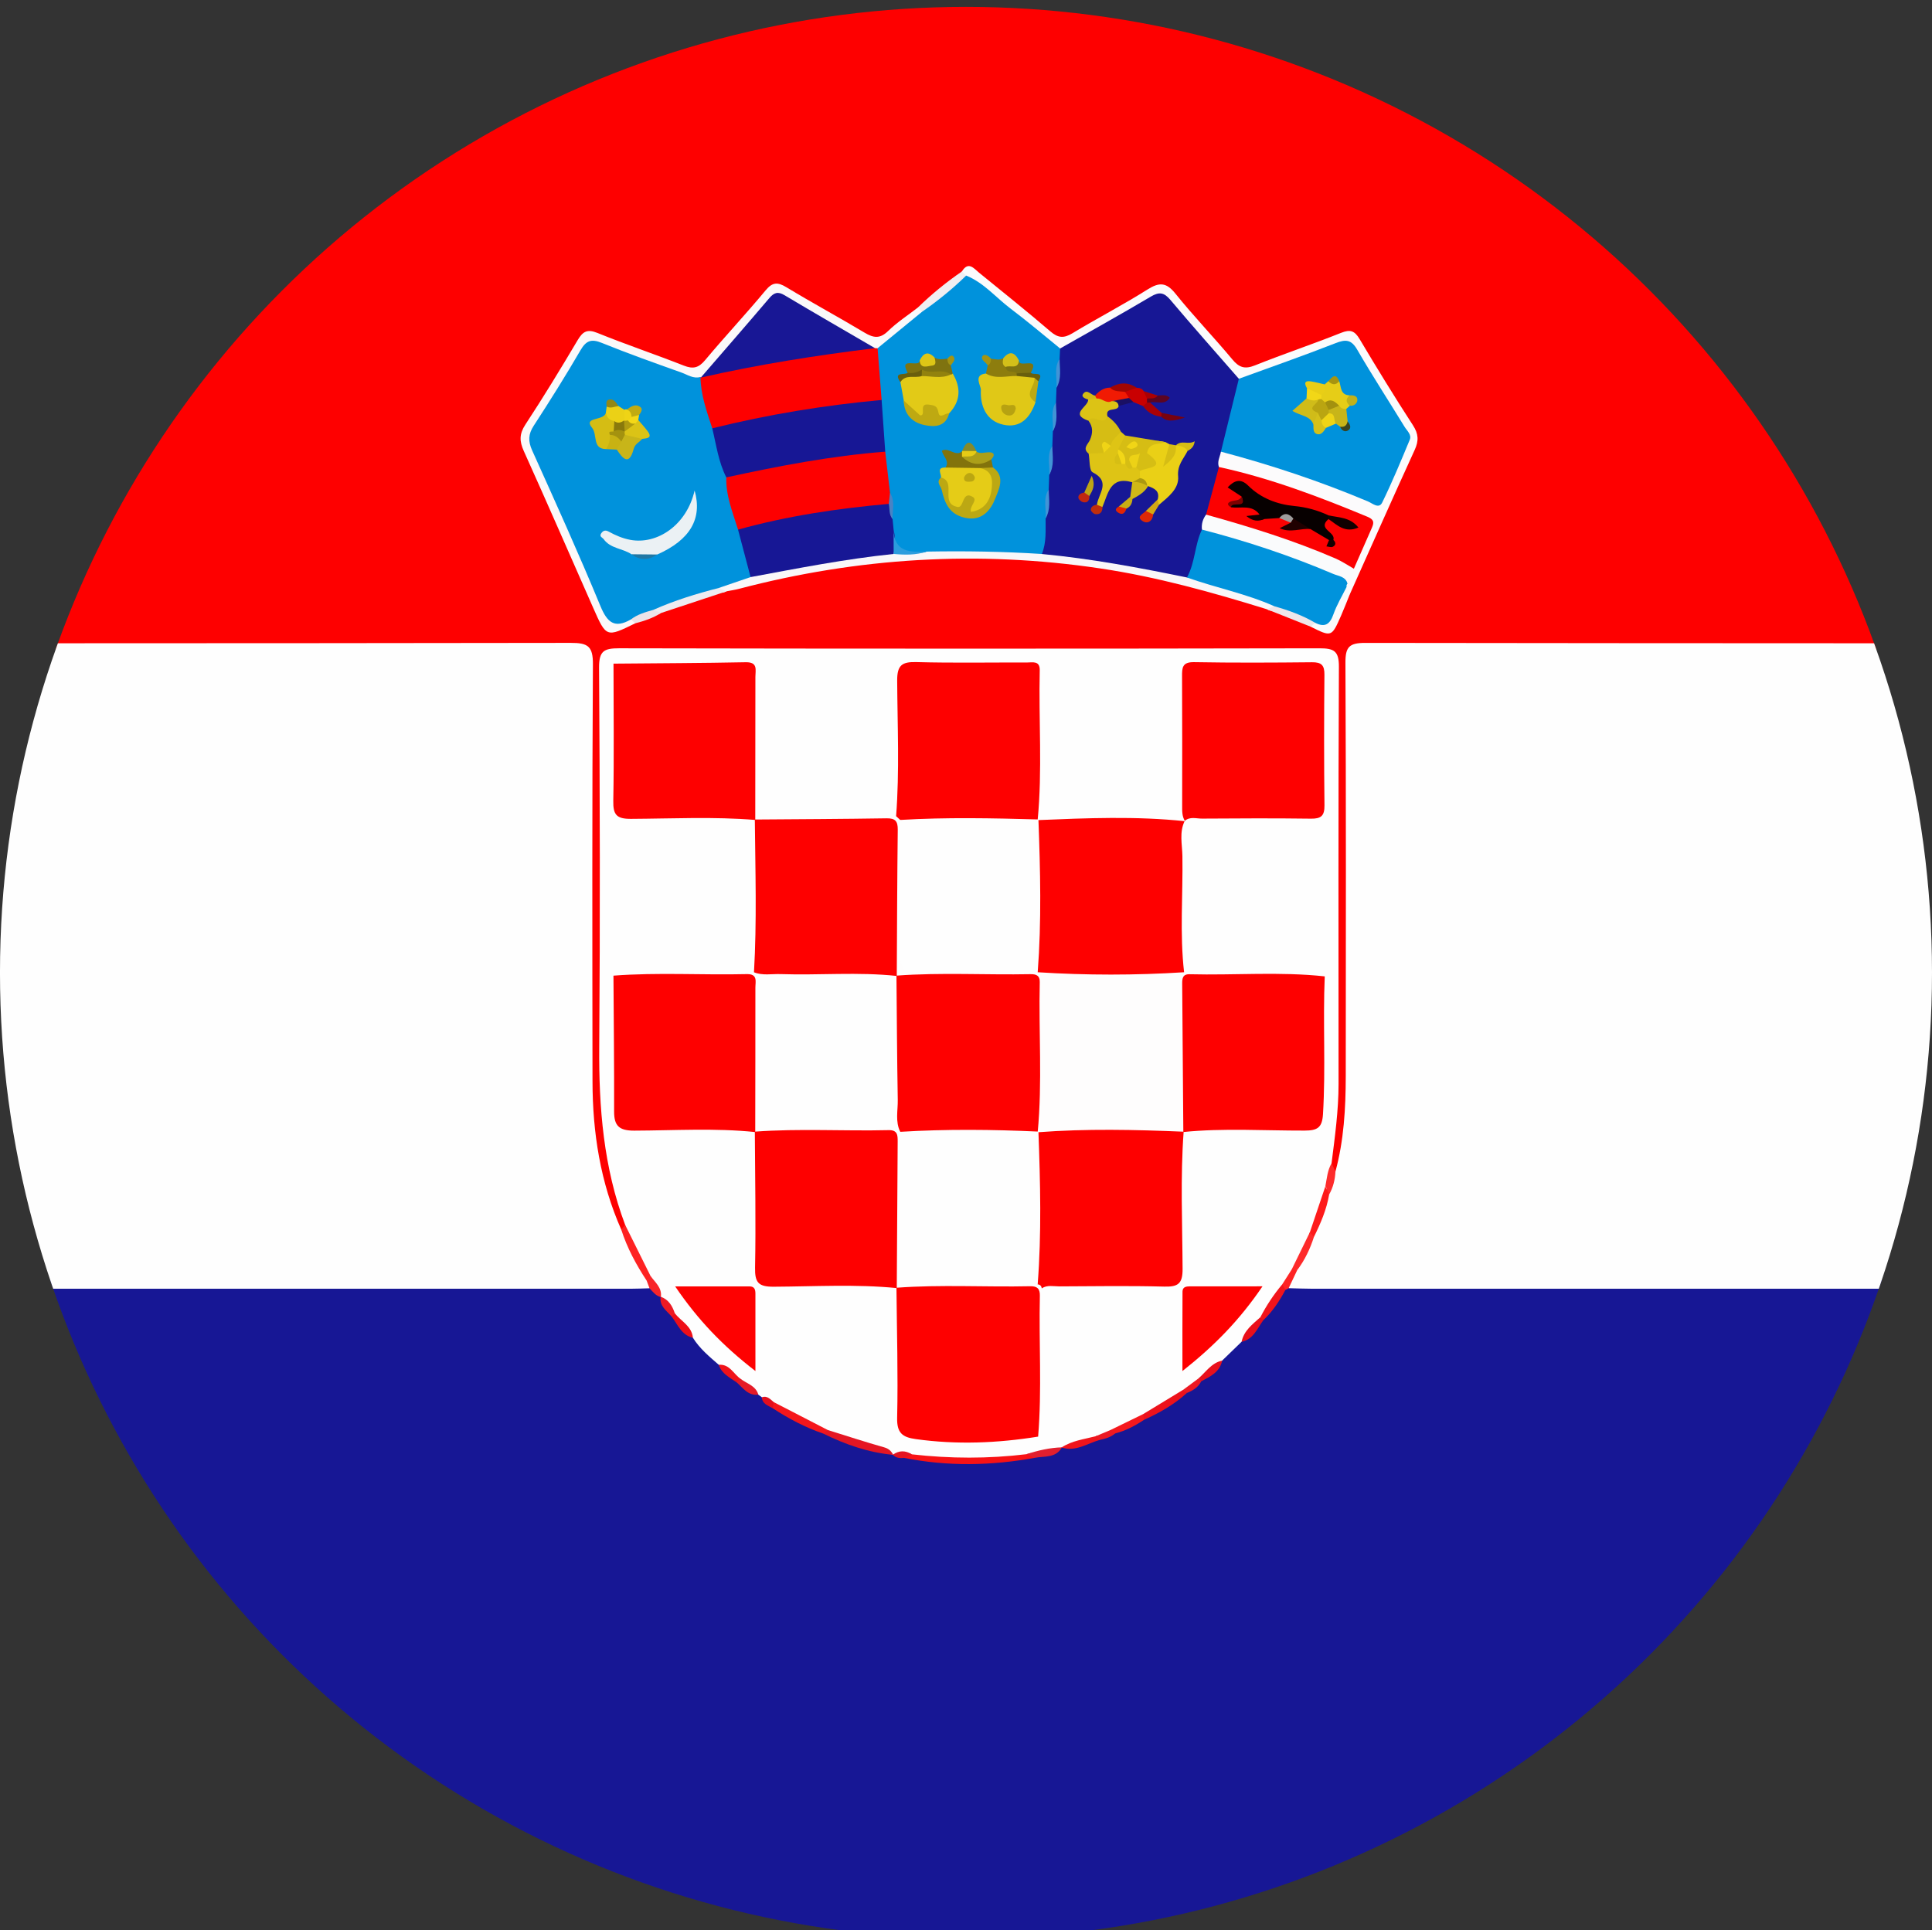 <?xml version="1.0" encoding="utf-8"?>
<!-- Generator: Adobe Illustrator 16.0.0, SVG Export Plug-In . SVG Version: 6.00 Build 0)  -->
<!DOCTYPE svg PUBLIC "-//W3C//DTD SVG 1.1//EN" "http://www.w3.org/Graphics/SVG/1.1/DTD/svg11.dtd">
<svg version="1.1" id="Layer_1" xmlns="http://www.w3.org/2000/svg" xmlns:xlink="http://www.w3.org/1999/xlink" x="0px" y="0px"
	 width="128.107px" height="128.021px" viewBox="0 0 128.107 128.021" enable-background="new 0 0 128.107 128.021"
	 xml:space="preserve">
<rect x="0" y="0" width="128.107" height="128.021" fill="#333333" stroke="none"/>
<g>
	<path fill="#91846A" d="M-190.302-672c3.373,0,6.747,0,10.12,0c1.3,0.47,2.681,0.376,4.019,0.575
		c13.688,2.028,25.752,7.578,35.54,17.377c17.676,17.698,23.618,38.971,17.253,63.118c-6.504,24.677-26.93,42.345-52.172,46.267
		c-1.545,0.239-3.133,0.186-4.64,0.687c-3.373,0-6.747,0-10.12,0c-0.066-0.276-0.296-0.24-0.496-0.257
		c-3.315-0.283-6.589-0.847-9.815-1.656c-25.059-6.307-43.696-26.898-47.7-52.654c-0.214-1.377-0.121-2.811-0.687-4.132
		c0-3.542,0-7.083,0-10.626c0.275-0.067,0.241-0.295,0.258-0.497c0.283-3.317,0.845-6.588,1.656-9.817
		c6.307-25.056,26.896-43.693,52.652-47.697C-193.056-671.528-191.622-671.435-190.302-672z M-207.165-649.193
		c-0.547-0.21-1.307,0.104-1.623-0.69c-0.087-0.216-0.413-0.239-0.558-0.139c-1.479,1.038-3.396,1.179-4.806,2.368
		c-0.751,0.634-0.561,2.99,0.322,3.435c0.064,0.033,0.158,0.077,0.212,0.055c0.923-0.382,2.312-0.526,2.667-1.21
		c0.901-1.735,2.875-2.265,3.79-3.864c-0.02-0.008-0.036-0.014-0.056-0.021C-207.197-649.237-207.182-649.215-207.165-649.193z
		 M-154.145-631.354c0.018,0.018,0.033,0.035,0.049,0.053c0-0.017,0-0.033,0-0.05c0.14,0.438,0.273,0.88,0.416,1.316
		c0.271,0.826-0.196,1.125-0.89,1.34c-0.749,0.229-1.006-0.191-1.143-0.779c-0.209-0.887-0.387-1.782-0.58-2.692
		c-0.435,0.076-0.845,0.461-1.396,0.246c-0.562-0.221-0.948-0.124-0.999,0.628c-0.068,1.021-1.257,0.724-1.652,1.271
		c-0.431,0.596,0.657,1.409-0.095,2.1c-0.277,0.255-0.543,0.526-0.803,0.801c-0.171,0.18-0.318,0.375-0.478,0.563
		c1.905-0.917,3.892-0.938,5.862-0.928c0.922,0.004,1.771-0.553,2.712-0.279c0.079,0.021,0.286-0.108,0.28-0.134
		c-0.332-1.523,0.81-1.354,1.983-1.351C-152.143-630.064-153.146-630.709-154.145-631.354z M-154.598-590.505
		c0.254-0.474,0.529-0.937,0.76-1.423c0.646-1.37,0.102-2.157-1.419-1.981c-0.751,0.089-1.252-0.076-1.396-0.866
		c-0.132-0.736-0.552-0.842-1.248-0.814c-1.039,0.037-1.845,0.688-2.878,0.815c-2.166,0.267-4.403-0.191-6.511,0.633
		c-0.179,0.07-0.463,0.078-0.61-0.02c-1.3-0.849-2.78-1.534-3.82-2.637c-1.939-2.053-4.162-3.893-4.812-7.002
		c-0.21-1.013-0.271-1.719,0.198-2.456c0.963-1.502,0.899-2.999,0.205-4.541c-0.29-0.645-0.117-1.205,0.134-1.812
		c0.771-1.875,1.916-3.548,2.842-5.339c0.346-0.67,0.805-1.077,1.46-1.457c0.938-0.548,2.247-0.889,2.455-2.145
		c0.235-1.421,1.038-2.329,2.101-3.136c0.4-0.306,0.773-0.65,1.148-0.989c0.42-0.378,0.155-0.722-0.216-0.63
		c-1,0.249-1.537-0.102-1.793-1.038c-0.198-0.729-0.962-1.281-0.574-2.212c0.362-0.875,0.229-1.811,0.048-2.728
		c-0.121-0.615,0.084-1.002,0.612-1.477c1.068-0.953,2.091-0.104,3.117-0.193c0.348-0.028,0.849,0.395,1.007-0.045
		c0.148-0.412,0.175-1.015-0.396-1.33c-0.969-0.534-2.446-0.626-2.08-2.351c0.003-0.016-0.062-0.062-0.101-0.07
		c-1.348-0.248-0.673-1.11-0.493-1.896c-0.839,0.195-1.553,0.565-2.349,0.634c-0.556,0.047-1.051-0.14-0.989-0.663
		c0.084-0.722,0.041-1.376-0.146-2.07c-0.118-0.438,0.164-0.876,0.618-0.969c1.351-0.273,1.585-1.298,1.69-2.405
		c0.079-0.807,0.593-1.021,1.229-0.837c0.843,0.244,1.765,0.791,1.931,1.561c0.207,0.958,0.817,1.41,1.396,1.983
		c0.563,0.564,1.23,1.031,1.653,1.797c0.42-0.367,0.782-0.797,1.242-1.06c0.557-0.316,0.936-0.48,0.438-1.237
		c-0.271-0.408-0.051-0.967-0.813-1.283c-1.394-0.579-1.729-2.159-2.503-3.32c-0.176-0.261,0.12-0.58,0.335-0.76
		c0.909-0.762,0.943-1.805,1.008-2.855c0.146-2.452,2.131-3.751,4.326-2.758c1.238,0.56,2.677,0.261,3.856,1.043
		c0.324,0.214,0.539-0.244,0.752-0.529c-8.516-7.066-18.584-9.847-29.339-10.423c-10.817-0.58-20.947,1.99-30.471,7.438
		c0.518,0.361,0.729,0.915,1.278,0.217c0.457-0.582,1.219-0.866,1.908-1.188c0.852-0.396,2.085-0.26,2.6-0.738
		c1.729-1.614,3.922-0.768,5.783-1.445c0.148-0.054,0.483,0.052,0.555,0.181c0.425,0.78,0.711,0.266,1.069-0.054
		c0.307-0.272,0.652-0.649,1.105-0.414c0.521,0.271,0.278,0.695,0.084,1.082c-0.104,0.208-0.091,0.431,0.164,0.518
		c0.342,0.118,0.256-0.229,0.354-0.37c0.438-0.635,1.023-1.093,1.627-1.562c0.779-0.61,1.299-0.679,1.524,0.703
		c0.879-1.847,2.703-2.075,3.854-3.207c0.482-0.478,1.13-0.154,1.665,0.341c0.631,0.584,1.418,0.97,2.039,1.611
		c0.301,0.311,0.954,0.35,1.44-0.135c0.623-0.621,1.438-0.799,2.313-0.809c1.094-0.012,2.188-0.128,3.28-0.133
		c0.88-0.004,1.938-0.135,2.521,0.553c0.707,0.84,1.539,1.154,2.519,1.359c0.462,0.097,0.94,0.308,0.933,0.866
		c-0.011,0.469-0.422,0.695-0.836,0.837c-0.24,0.081-0.701-0.045-0.431,0.469c0.685,1.295,0.039,2.561-0.127,3.818
		c-0.099,0.741-0.604,1.321-1.443,1.565c-1.395,0.404-2.936,0.627-4.166,1.163c-2.525,1.097-5.489,1.692-7.141,4.33
		c-0.408,0.652-1.187,1.006-1.863,0.809c-0.739-0.214-1.514-0.678-2.018-1.256c-0.75-0.857-0.564-4.348,0.336-4.984
		c1.114-0.79,1.665-1.564,1.654-3.012c-0.005-0.814-0.129-0.937-0.771-0.93c-0.797,0.008-1.586,0.02-1.549-1.118
		c0.005-0.183-0.013-0.305-0.229-0.352c-0.377-0.081-3.301,1.171-3.541,1.538c-0.045,0.067-0.144,0.187-0.132,0.198
		c0.949,0.951,0.847,2.188,0.921,3.377c0.002,0.033,0.043,0.07,0.072,0.102c0.832,0.815,0.583,1.413-0.413,1.766
		c-1.434,0.509-2.579,1.59-4.062,1.99c-0.325,0.089-0.521,0.408-0.54,0.644c-0.143,1.707-0.226,3.418-0.322,5.129
		c-0.013,0.199,0.131,0.304,0.294,0.352c0.652,0.191,1.321,0.405,0.667,1.245c-0.403,0.519,0.438,1.264-0.381,1.668
		c-0.409,0.202-0.325,0.415-0.156,0.857c0.652,1.72-0.159,2.604-1.971,2.766c-1.126,0.1-1.836-0.665-2.804-0.81
		c-0.546-0.083-0.93-0.174-0.715,0.598c0.185,0.657-0.312,0.929-0.771,1.12c-1.348,0.558-2.706,1.091-4.079,1.583
		c-0.623,0.223-1.443,0.963-1.72-0.406c-0.039-0.193-0.233-0.167-0.286-0.118c-0.74,0.688-2.293,0.16-2.48,1.722
		c-0.059,0.479-0.56,1.036-1.033,0.986c-2.072-0.219-3.085,1.276-4.214,2.522c-0.405,0.446-1.25,0.331-1.321,0.91
		c-0.198,1.644-1.536,2.17-2.616,3.003c-1.01,0.775-2.262,1.188-2.979,2.432c-0.773,1.345-0.629,2.866-1.17,4.229
		c-0.176,0.439,0.252,0.409,0.477,0.558c0.761,0.503,0.969,1.922,0.316,2.247c-1.32,0.656-1.854-1.265-3.134-1.006
		c-0.336,0.065-0.405-0.558-0.376-0.948c0.017-0.211,0.039-0.42,0.049-0.63c0.033-0.758,0.033-1.521,0.104-2.273
		c0.047-0.502-0.232-0.673-0.618-0.781c-0.354-0.1-0.69-0.272-0.94,0.252c-0.492,1.03-1.093,0.794-1.729,0.088
		c-0.624-0.692-1.155-0.618-1.72,0.172c-1.391,1.942-2.412,4.007-2.692,6.43c-0.094,0.814-0.224,1.571,0.143,2.328
		c0.12,0.248,0.151,0.572,0.567,0.562c0.421-0.009,0.498-0.323,0.512-0.59c0.083-1.745,1.343-1.87,2.638-1.96
		c0.479-0.034,0.919,0.062,1.223-0.579c0.618-1.304,2.014-1.579,3.229-0.763c0.942,0.633,1.883,1.272,2.824,1.911
		c0.229,0.156,0.453,0.439,0.703,0.024c0.245-0.405,0.503-0.871,1.069-0.584c0.54,0.277,0.766,0.911,0.674,1.398
		c-0.123,0.652,0.221,0.682,0.605,0.972c0.939,0.707,2.139,0.459,3.082,1.003c0.37,0.216,0.654,0.292,1.115,0.282
		c1.263-0.026,2.562,0.227,3.449,1.198c0.677,0.742,1.354,1.645,0.556,2.771c-0.062,0.085,0.1,0.31,0.12,0.474
		c0.118,0.938,0.346,1.965,0.247,2.809c-0.138,1.188,0.163,1.398,1.16,1.404c1.036,0.006,1.281,0.41,0.673,1.335
		c-0.383,0.583-0.84,1.466-0.524,1.96c0.464,0.727,1.125,1.681,2.351,1.211c0.245-0.093,0.483-0.027,0.734,0.051
		c2.967,0.909,4.606,3.49,6.624,5.505c1.174,1.174,2.266,2.271,3.86,2.397c2.854,0.229,5.347,1.337,7.792,2.668
		c0.337,0.185,0.655,0.349,0.829,0.729c0.818,1.798-0.123,5.562-1.823,6.7c-0.676,0.454-0.625,0.876-0.476,1.475
		c0.257,1.019,0.432,2.021,0.383,3.104c-0.112,2.58-1.055,4.479-3.671,5.271c-0.646,0.193-0.706,0.585-0.399,1.153
		c0.645,1.201,0.757,2.437,0.261,3.746c-0.422,1.109-1.143,2.194-0.493,3.488c0.163,0.325-0.098,0.66-0.392,0.857
		c-0.461,0.311-0.446,0.771-0.194,1.1c1.253,1.614,2.758,2.993,4.312,4.308c0.4,0.338,0.854,0.63,1.177-0.275
		c0.206-0.581,0.871-0.329,1.29,0.001c0.416,0.327,1.037,0.747,0.472,1.299c-0.86,0.84-0.229,0.768,0.393,0.849
		c4.536,0.6,9.066,0.581,13.61,0.021c12.594-1.556,23.386-6.83,32.484-15.63c0.24-0.233,0.643-0.489,0.648-0.743
		c0.062-2.072,1.521-3.25,2.799-4.554c0.432-0.439,0.832-0.901,0.868-1.629c-1.958,1.141-2.996,2.164-3.983,3.756
		c-0.629,1.012-1.455,1.899-2.498,2.444c-0.53,0.277-1.021,0.547-1.416,0.979c-2.834,3.055-6.301,4.964-10.387,5.752
		c-0.422,0.081-0.883,0.111-1.147-0.275c-0.25-0.366,0.045-0.717,0.225-1.045c0.525-0.955,1.404-1.691,1.744-2.757
		c0.75-2.359,1.483-4.729,2.205-7.097c0.067-0.227,0.053-0.509-0.017-0.736c-0.426-1.425,0.257-2.431,1.072-3.522
		c0.633-0.847,1.485-1.65,1.788-2.635c0.785-2.545,1.152-5.137-0.204-7.68c-0.357-0.671-0.828-1.394-0.604-2.255
		C-154.664-590.27-154.631-590.388-154.598-590.505z M-199.219-554.273c-0.459-0.337-0.903-0.692-1.379-1.006
		c-2.229-1.474-4.481-2.918-6.399-4.791c-3.631-3.548-6.812-7.47-9.49-11.777c-0.812-1.305-1.813-2.309-3.224-2.876
		c-1.861-0.75-3.16-2.135-4.426-3.628c-1.597-1.888-3.046-3.884-4.752-5.705c-1.481-1.584-2.43-3.896-1.863-6.23
		c0.514-2.112,0.518-4.127,0.011-6.209c-0.169-0.694-0.192-1.269-1.11-0.69c-0.368,0.229-0.699,0.014-0.974-0.321
		c-0.368-0.451-0.713-1.066-1.202-1.25c-1.775-0.66-1.779-2.332-2.333-3.702c-0.183-0.447-0.188-0.982-0.726-1.267
		c-1.017-0.534-1.689-1.401-2.026-2.48c-0.321-1.025-0.975-0.11-1.467-0.28c-0.562-0.195-0.259,0.438-0.25,0.653
		c0.125,2.948,0.375,5.895,1.017,8.771c4.25,19.057,15.307,32.595,33.121,40.581C-204.333-555.425-201.887-554.54-199.219-554.273z
		 M-234.306-612.286c-0.358,0.932-0.792,1.971-1.153,3.032c-0.164,0.481-0.204,0.941,0.5,1.188c1.591,0.553,2.153,1.444,2.089,3.094
		c-0.039,0.967-0.125,1.935-0.135,2.902c-0.009,0.86,0.233,1.271,1.333,1.266c1.195-0.005,2.165,0.115,2.48-1.345
		c0.04-0.185,0.363-0.353,0.59-0.44c0.95-0.375,1.738-0.88,2.948-0.915c1.146-0.031,1.513,0.369,2.052,0.983
		c0.229,0.259,0.472,0.46,0.806,0.576c1.353,0.471,2.827-0.078,4.169,0.524c0.287,0.13,0.318-0.182,0.308-0.383
		c-0.036-0.569,0.128-1.106,0.015-1.721c-0.176-0.96-0.481-1.907-0.554-2.878c-0.11-1.487-0.532-1.851-2.019-1.917
		c-2.125-0.099-4.246-0.299-6.36-0.521c-0.448-0.047-0.693-0.172-0.957,0.359c-0.3,0.602-1.011,0.893-1.614,0.662
		c-0.608-0.233-1.41-0.448-1.479-1.354c-0.018-0.213,0.121-0.442-0.324-0.474C-233.272-609.765-233.34-611.441-234.306-612.286z
		 M-148.346-629.436c-0.582,1.401-1.084,2.745-1.44,4.138c-0.109,0.435-0.436,0.967-1.108,0.764
		c-0.254-0.074-0.586-0.392-0.662,0.115c-0.055,0.365,0.354,0.435,0.623,0.495c1.479,0.334,2.942,0.691,4.21,1.583
		c0.229,0.163,0.385,0.23,0.604-0.076c1-1.408,1.491-1.489,3.065-0.871c0.956,0.374,2.23,1.077,2.906,0.734
		c0.825-0.42,1.44-0.248,2.192-0.177c0.021-0.226,0.071-0.396,0.051-0.555c-0.094-0.659,0.607-1.838-1.043-1.512
		c-0.313,0.062-0.821-0.334-1.031-0.816c-0.188-0.437-1.686-0.514-1.714-0.114c-0.097,1.291-0.929,0.781-1.562,0.727
		c-1.313-0.112-1.97-1.256-2.767-2.034C-146.812-627.807-147.546-628.658-148.346-629.436z M-131.422-592.232
		c-0.394,0.302-0.515,0.355-0.578,0.451c-2.151,3.141-4.43,6.211-5.312,10.024c-0.131,0.562-0.675,1.062,0.344,1.396
		c0.914,0.304,0.83-0.497,1.018-0.828c1.008-1.792,1.906-3.644,2.664-5.56C-132.617-588.45-131.911-590.142-131.422-592.232z
		 M-143.195-634.398c-0.127,0.522-0.272,0.884-0.289,1.251c-0.033,0.682,0.319,1.251,1.021,1.069
		c1.136-0.293,2.188-1.068,3.48-0.293c-0.696-0.675-1.855-1.71-2.061-1.548C-142.021-633.131-142.488-633.927-143.195-634.398z
		 M-152.959-643.461c-0.09-0.812-0.377-1.421-0.749-1.979c-0.243-0.368-0.689-0.535-1.096-0.499
		c-0.446,0.04-0.264,0.541-0.393,0.822c-0.312,0.688-0.231,1.393-0.154,2.183C-154.58-643.263-153.818-643.475-152.959-643.461z
		 M-206.721-638.97c-0.215,0.047-0.787-0.279-0.834,0.512c-0.026,0.498-0.461,0.789-0.834,1.037
		c-0.327,0.219-0.557,0.496-0.316,0.798c0.354,0.447,0.542-0.086,0.77-0.255c0.447-0.334,0.729-1.113,1.384-0.884
		c0.688,0.24,0.77-0.021,0.84-0.552C-205.622-639.015-206.039-639.053-206.721-638.97z M-202.955-647.184
		c0.46-0.243,0.843-0.444,1.243-0.656c-1.831-1.854-1.831-1.854-2.331-1.695C-203.68-648.775-202.488-648.435-202.955-647.184z
		 M-204.143-651.423c-0.209-0.03-0.291-0.057-0.369-0.052c-0.531,0.036-0.836,0.303-0.9,0.853c-0.028,0.245,0.157,0.543,0.224,0.49
		c0.268-0.216,0.458-0.527,0.675-0.805C-204.413-651.067-204.314-651.198-204.143-651.423z M-201.299-652.942
		c-0.86-0.104-1.238,0.493-1.71,1.084C-201.998-651.61-201.808-652.523-201.299-652.942z M-230.773-610.134
		c0.688-0.279,0.303-0.633,0.331-0.735C-230.49-610.762-230.605-610.507-230.773-610.134z"/>
	<path fill="#91846A" d="M-230.773-610.134c0.168-0.374,0.282-0.628,0.331-0.735C-230.471-610.767-230.086-610.413-230.773-610.134z
		"/>
	<path fill="#91846A" d="M-154.096-631.35c0,0.017,0,0.033,0,0.05c-0.016-0.018-0.031-0.036-0.051-0.053
		C-154.148-631.354-154.096-631.35-154.096-631.35z"/>
	<path fill="#91846A" d="M-207.165-649.193c-0.018-0.022-0.031-0.044-0.05-0.066c0.02,0.006,0.036,0.012,0.056,0.016
		C-207.158-649.245-207.165-649.193-207.165-649.193z"/>
	<path fill="#91846A" d="M-154.598-590.505c-0.032,0.117-0.065,0.235-0.099,0.354c-0.076-0.058-0.151-0.112-0.229-0.168
		c0.041-0.116,0.084-0.231,0.125-0.349C-154.732-590.612-154.665-590.559-154.598-590.505z"/>
	<path fill="#91846A" d="M-175.337-647.893c-1.551-0.056-2.96-1.162-3.301-2.532c-0.082-0.326,0.054-0.557,0.35-0.723
		c0.812-0.459,4.768-0.113,5.439,0.484c0.99,0.879,0.891,1.443-0.354,1.97c-0.614,0.259-1.233,0.508-1.854,0.752
		C-175.171-647.897-175.301-647.899-175.337-647.893z"/>
	<path fill="#91846A" d="M-163.504-657.179c0.002,0.378-1.334,1.235-1.818,1.1c-1.301-0.358-2.33-1.236-3.431-1.955
		c-0.583-0.381-0.203-0.828,0.343-0.946c0.771-0.167,1.56-0.28,2.345-0.362C-165.375-659.416-163.508-657.801-163.504-657.179z"/>
	<path fill="#91846A" d="M-154.799-590.667c-0.041,0.115-0.084,0.23-0.125,0.349c-0.101,0.071-0.197,0.146-0.3,0.218
		c-0.681,0.467-1.387,0.65-2.057,0.022c-0.445-0.418-0.522-0.97-0.205-1.499c0.405-0.679,1.008-0.987,1.812-0.762
		C-154.795-592.092-154.637-591.462-154.799-590.667z"/>
</g>
<g>
	<defs>
		<circle id="SVGID_1_" cx="64.053" cy="64.51" r="64.054"/>
	</defs>
	<clipPath id="SVGID_2_">
		<use xlink:href="#SVGID_1_"  overflow="visible"/>
	</clipPath>
	<g id="KgJrkH.tif" clip-path="url(#SVGID_2_)">
		<g>
			<g>
				<path fill="#171795" d="M160.794,128.262c-63.828,0-127.657-0.003-191.485,0.022c-0.902,0-1.108-0.203-1.106-1.106
					c0.033-13.921,0.023-27.842,0.023-41.763c0.384-0.43,0.889-0.495,1.426-0.499c1.002-0.008,2.005-0.007,3.008-0.007
					c22.582,0,45.163-0.001,67.745,0.003c0.759,0,1.526-0.076,2.271,0.141c0.457,0.014,0.753,0.346,1.104,0.564
					c0.102,0.072,0.187,0.163,0.256,0.267c0.162,0.484,0.473,0.884,0.776,1.287c0.42,0.484,0.826,0.984,1.333,1.387
					c0.602,0.54,1.172,1.11,1.71,1.714c0.326,0.479,0.81,0.797,1.226,1.185c0.336,0.391,0.787,0.59,1.256,0.757
					c0.146,0.068,0.275,0.162,0.392,0.272c0.221,0.293,0.526,0.483,0.828,0.682c1.048,0.598,2.131,1.126,3.232,1.616
					c1.336,0.67,2.766,1.053,4.219,1.361c0.119,0.012,0.234,0.037,0.348,0.072c0.285,0.127,0.588,0.156,0.896,0.162
					c2.688,0.396,5.374,0.351,8.057-0.008c0.65-0.011,1.263-0.169,1.821-0.51c0.1-0.055,0.206-0.094,0.315-0.122
					c0.81-0.06,1.584-0.271,2.341-0.558c0.336-0.173,0.71-0.254,1.041-0.438c0.662-0.248,1.276-0.593,1.892-0.936
					c1.02-0.382,1.886-1.023,2.762-1.647c0.341-0.258,0.681-0.516,1.024-0.768c0.433-0.457,1.102-0.683,1.323-1.349
					c0.31-0.569,0.751-1.006,1.319-1.313c0.686-0.246,0.921-0.941,1.394-1.4c0.678-0.697,1.021-1.679,1.887-2.221
					c0.143-0.031,0.283-0.054,0.429-0.072c0.593-0.157,1.196-0.127,1.797-0.127c23.576-0.002,47.153-0.003,70.729,0
					c2.53,0,2.53,0.006,2.53,2.478c0,13.191,0.001,26.384-0.006,39.575C160.908,127.396,161.019,127.846,160.794,128.262z"/>
				<path fill-rule="evenodd" clip-rule="evenodd" fill="#FE0000" d="M-31.775,42.569c0-13.841,0.01-27.682-0.023-41.523
					c-0.002-0.902,0.204-1.106,1.106-1.105C33.137-0.035,96.966-0.037,160.794-0.037c0.227,0.416,0.114,0.866,0.114,1.298
					c0.007,13.151,0.006,26.303,0.006,39.455c0,2.346,0,2.353-2.419,2.355c-5.975,0.006-11.948,0.002-17.923,0.002
					c-16.159,0-32.318,0-48.477,0.001c-2.283,0-2.286,0.004-2.286,2.253c-0.003,8.58-0.003,17.161,0,25.742
					c0.001,1.806-0.193,3.592-0.474,5.372c-0.078,0.489-0.204,0.942-0.644,1.239c-0.442,0.194-0.542-0.16-0.693-0.433
					c-0.375-0.884-0.003-1.749,0.119-2.602c0.371-2.594,0.22-5.195,0.211-7.792c-0.025-7.255,0.029-14.509,0.011-21.764
					c-0.004-1.507-0.052-1.563-1.554-1.558c-9.339,0.034-18.678-0.044-28.017,0.028c-5.649,0.043-11.295-0.246-16.944-0.153
					c-1.604,0.026-1.628,0.026-1.626,1.605c0.01,9.179-0.001,18.357,0.016,27.535c0.004,2.249,0.498,4.446,1.142,6.604
					c0.203,0.683,0.542,1.354,0.286,2.104c-0.117,0.221-0.256,0.408-0.553,0.327c-0.621-0.277-0.788-0.869-0.986-1.437
					c-0.948-2.713-1.348-5.524-1.359-8.38c-0.034-8.702-0.012-17.405-0.013-26.108c0-0.441-0.015-0.883-0.004-1.323
					c0.02-0.841-0.346-1.274-1.216-1.257c-0.521,0.01-1.043-0.005-1.564-0.005c-21.777,0-43.555,0.002-65.333-0.009
					C-30.203,43.063-31.094,43.286-31.775,42.569z"/>
				<path fill-rule="evenodd" clip-rule="evenodd" fill="#FEFEFE" d="M88.551,77.701c0.56-2.069,0.68-4.189,0.683-6.315
					c0.01-9.141,0.023-18.282-0.021-27.423c-0.006-1.058,0.25-1.325,1.317-1.324c22.973,0.034,45.945,0.018,68.918,0.049
					c1.067,0.001,1.379-0.231,1.375-1.35c-0.043-13.792-0.028-27.583-0.028-41.375c0.517,0.095,0.225,0.493,0.226,0.722
					c0.021,3.53,0.016,7.061,0.016,10.591c0,38.634,0.001,77.268-0.015,115.902c-0.001,0.353,0.277,0.816-0.227,1.084
					c0-13.83-0.012-27.659,0.024-41.488c0.003-1.031-0.206-1.328-1.295-1.327c-24.171,0.036-48.343,0.028-72.515,0.026
					c-0.52,0-1.04-0.024-1.561-0.037c-0.291-0.508,0.077-0.896,0.235-1.324c0.588-0.649,0.802-1.487,1.133-2.266
					c0.465-0.871,0.732-1.812,0.986-2.759C88.027,78.612,87.999,78,88.551,77.701z"/>
				<path fill-rule="evenodd" clip-rule="evenodd" fill="#FEFEFE" d="M-31.775,42.569c0.476,0.032,0.952,0.091,1.428,0.091
					c22.733,0.005,45.467,0.013,68.2-0.022c1.129-0.002,1.47,0.225,1.462,1.42c-0.056,9.222-0.039,18.443-0.027,27.665
					c0.004,3.396,0.521,6.699,1.906,9.83c0.966,0.88,1.222,2.191,1.955,3.214c0.057,0.235,0.114,0.472-0.083,0.676
					c-0.401,0.011-0.801,0.03-1.202,0.03c-24.147,0.002-48.295,0.002-72.443-0.001c-0.399,0-0.798-0.037-1.197-0.057
					C-31.775,71.134-31.775,56.851-31.775,42.569z"/>
				<path fill-rule="evenodd" clip-rule="evenodd" fill="#FEFEFE" d="M41.453,81.238c-1.437-3.811-1.749-7.771-1.719-11.81
					c0.063-8.381,0.044-16.763-0.011-25.144c-0.007-1.107,0.322-1.29,1.336-1.287c15.479,0.032,30.958,0.031,46.437,0.001
					c0.956-0.002,1.289,0.178,1.284,1.22c-0.043,9.223-0.027,18.446-0.023,27.669c0.001,1.771-0.244,3.516-0.464,5.265
					c-0.048,0.527-0.026,1.063-0.202,1.574c-0.283,1.023-0.646,2.019-1.032,3.005c-0.426,0.802-0.692,1.685-1.229,2.43
					c-0.174,0.408-0.402,0.783-0.681,1.128c-0.443,0.741-0.945,1.442-1.47,2.128c-0.426,0.547-0.853,1.093-1.354,1.576
					c-0.429,0.416-0.858,0.831-1.287,1.247c-0.425,0.517-0.97,0.896-1.484,1.311c-0.354,0.255-0.694,0.527-1.045,0.787
					c-0.846,0.616-1.731,1.167-2.68,1.615c-0.699,0.351-1.396,0.703-2.104,1.035c-0.37,0.158-0.756,0.276-1.114,0.462
					c-0.75,0.148-1.454,0.482-2.225,0.552l0.029-0.009c-0.745,0.415-1.591,0.433-2.397,0.606c-2.432,0.376-4.866,0.324-7.302,0.064
					c-0.486-0.22-1.012-0.124-1.519-0.18l0.032,0.007c-1.432-0.561-2.966-0.816-4.366-1.471c-1.196-0.553-2.368-1.153-3.528-1.776
					c-0.271-0.193-0.54-0.393-0.82-0.573c-0.077-0.057-0.154-0.113-0.231-0.17c-0.372-0.376-0.924-0.501-1.271-0.912
					c-0.468-0.337-0.86-0.77-1.355-1.072c-0.627-0.544-1.267-1.075-1.713-1.791c-0.428-0.532-0.918-1.009-1.347-1.54
					c-0.197-0.438-0.555-0.77-0.789-1.185l0.011,0.024c-0.309-0.418-0.565-0.869-0.853-1.301
					C42.443,83.572,41.598,82.557,41.453,81.238z"/>
				<path fill-rule="evenodd" clip-rule="evenodd" fill="#F91215" d="M60.469,96.457c2.532,0.288,5.064,0.297,7.596-0.01
					c0.248-0.07,0.517-0.186,0.54,0.243c-2.885,0.526-5.77,0.578-8.655,0.003C59.954,96.245,60.224,96.38,60.469,96.457z"/>
				<path fill-rule="evenodd" clip-rule="evenodd" fill="#E51623" d="M54.885,94.842c1.246,0.389,2.487,0.797,3.743,1.151
					c0.311,0.088,0.47,0.25,0.602,0.499c-1.644-0.153-3.174-0.684-4.643-1.412C54.612,94.907,54.759,94.887,54.885,94.842z"/>
				<path fill-rule="evenodd" clip-rule="evenodd" fill="#F5161B" d="M54.885,94.842c-0.1,0.08-0.199,0.159-0.298,0.238
					c-1.188-0.405-2.289-0.986-3.336-1.671c-0.091-0.153-0.073-0.292,0.055-0.416C52.499,93.609,53.692,94.225,54.885,94.842z"/>
				<path fill-rule="evenodd" clip-rule="evenodd" fill="#ED121B" d="M75.802,93.787c0.891-0.542,1.78-1.083,2.671-1.624
					c0.105,0.044,0.182,0.117,0.223,0.226c-0.841,0.767-1.814,1.32-2.846,1.784C75.733,94.056,75.718,93.927,75.802,93.787z"/>
				<path fill-rule="evenodd" clip-rule="evenodd" fill="#F2141B" d="M83.574,87.36c0.399-0.777,0.882-1.501,1.443-2.172
					c0.227,0.024,0.381,0.094,0.218,0.357c-0.396,0.744-0.853,1.444-1.475,2.023C83.665,87.53,83.604,87.459,83.574,87.36z"/>
				<path fill-rule="evenodd" clip-rule="evenodd" fill="#F5181D" d="M75.802,93.787c0.016,0.128,0.032,0.257,0.048,0.386
					c-0.592,0.395-1.217,0.723-1.912,0.899c-0.271,0.132-0.296-0.031-0.283-0.238C74.371,94.485,75.087,94.135,75.802,93.787z"/>
				<path fill-rule="evenodd" clip-rule="evenodd" fill="#E21F2E" d="M68.604,96.69c-0.181-0.081-0.36-0.162-0.54-0.243
					c0.766-0.249,1.543-0.432,2.353-0.453C70.004,96.722,69.249,96.563,68.604,96.69z"/>
				<path fill-rule="evenodd" clip-rule="evenodd" fill="#F0141B" d="M70.387,96.003c0.686-0.455,1.49-0.546,2.261-0.745
					c0.278-0.14,0.298,0.032,0.286,0.239C72.098,95.729,71.331,96.308,70.387,96.003z"/>
				<path fill-rule="evenodd" clip-rule="evenodd" fill="#EA0F1A" d="M83.574,87.36c0.062,0.07,0.124,0.14,0.187,0.209
					c-0.402,0.551-0.648,1.259-1.434,1.425C82.478,88.247,83.057,87.828,83.574,87.36z"/>
				<path fill-rule="evenodd" clip-rule="evenodd" fill="#EE0F18" d="M44.746,87.102c0.412,0.532,1.125,0.842,1.199,1.624
					c-0.766-0.176-1-0.884-1.416-1.412C44.459,87.098,44.55,87.047,44.746,87.102z"/>
				<path fill-rule="evenodd" clip-rule="evenodd" fill="#E9101C" d="M79.449,91.437c0.509-0.428,0.871-1.049,1.591-1.196
					c-0.159,0.767-0.791,1.056-1.392,1.376C79.552,91.591,79.487,91.529,79.449,91.437z"/>
				<path fill-rule="evenodd" clip-rule="evenodd" fill="#F01219" d="M47.658,90.517c0.722-0.061,0.976,0.607,1.45,0.933
					c0.035,0.204-0.02,0.314-0.252,0.24C48.395,91.362,47.851,91.118,47.658,90.517z"/>
				<path fill-rule="evenodd" clip-rule="evenodd" fill="#E51A27" d="M48.856,91.69c0.084-0.08,0.168-0.16,0.252-0.24
					c0.416,0.324,1.009,0.449,1.177,1.052C49.609,92.583,49.273,92.064,48.856,91.69z"/>
				<path fill-rule="evenodd" clip-rule="evenodd" fill="#F82529" d="M43.128,84.612c0.3,0.438,0.785,0.784,0.692,1.414
					c-0.341-0.077-0.528-0.354-0.752-0.583c-0.064-0.171-0.129-0.343-0.193-0.514C42.929,84.8,42.947,84.64,43.128,84.612z"/>
				<path fill-rule="evenodd" clip-rule="evenodd" fill="#ED1822" d="M79.449,91.437c0.066,0.061,0.133,0.12,0.199,0.18
					c-0.197,0.405-0.556,0.611-0.952,0.771c-0.074-0.075-0.148-0.15-0.223-0.226C78.799,91.921,79.124,91.679,79.449,91.437z"/>
				<path fill-rule="evenodd" clip-rule="evenodd" fill="#ED1923" d="M44.746,87.102c-0.072,0.071-0.144,0.142-0.216,0.212
					c-0.327-0.39-0.823-0.687-0.721-1.312C44.334,86.188,44.582,86.61,44.746,87.102z"/>
				<path fill-rule="evenodd" clip-rule="evenodd" fill="#FE2323" d="M85.235,85.546c-0.073-0.119-0.146-0.238-0.218-0.357
					c0.211-0.331,0.422-0.662,0.632-0.993c0.135-0.088,0.257-0.073,0.367,0.043c-0.19,0.399-0.379,0.799-0.568,1.198
					C85.384,85.486,85.313,85.522,85.235,85.546z"/>
				<path fill-rule="evenodd" clip-rule="evenodd" fill="#E41321" d="M60.469,96.457c-0.173,0.079-0.346,0.157-0.52,0.236
					c-0.279,0.034-0.541,0.006-0.751-0.208C59.615,96.184,60.039,96.192,60.469,96.457z"/>
				<path fill-rule="evenodd" clip-rule="evenodd" fill="#EB1923" d="M72.934,95.497c-0.096-0.079-0.191-0.159-0.286-0.239
					c0.335-0.141,0.671-0.282,1.007-0.424c0.095,0.079,0.189,0.158,0.283,0.238C73.651,95.324,73.297,95.42,72.934,95.497z"/>
				<path fill-rule="evenodd" clip-rule="evenodd" fill="#E30E1D" d="M51.305,92.993c-0.018,0.139-0.037,0.277-0.055,0.416
					c-0.305-0.187-0.703-0.279-0.735-0.737C50.874,92.545,51.075,92.804,51.305,92.993z"/>
				<path fill-rule="evenodd" clip-rule="evenodd" fill="#FCFBFC" d="M63.78,18.005c0.432-0.702,0.791-0.205,1.142,0.082
					c1.582,1.289,3.178,2.563,4.726,3.893c0.51,0.438,0.888,0.471,1.462,0.123c1.64-0.994,3.349-1.875,4.97-2.897
					c0.784-0.495,1.249-0.496,1.86,0.267c1.201,1.497,2.542,2.881,3.769,4.359c0.452,0.545,0.83,0.672,1.505,0.401
					c1.889-0.757,3.822-1.402,5.712-2.158c0.614-0.246,0.901-0.135,1.23,0.418c1.144,1.924,2.314,3.833,3.533,5.71
					c0.373,0.574,0.396,1.026,0.117,1.636c-1.459,3.187-2.877,6.393-4.309,9.591c-0.313,0.029-0.38-0.194-0.439-0.426
					c-0.012-0.116-0.005-0.231,0.017-0.345c0.136-0.372,0.255-0.75,0.4-1.119c0.187-0.527,0.358-1.057,0.582-1.572
					c0.562-1.29,0.504-1.449-0.811-1.897c-2.565-0.875-5.093-1.87-7.727-2.537c-0.272-0.069-0.529-0.181-0.747-0.372
					c-0.353-0.391-0.329-0.784-0.005-1.177c0.568-0.41,1.162-0.174,1.731-0.027c2.603,0.671,5.139,1.552,7.603,2.619
					c0.887,0.384,1.381,0.267,1.751-0.671c1.316-3.333,1.617-2.241-0.352-5.417c-0.548-0.885-1.129-1.751-1.635-2.661
					c-0.355-0.639-0.801-0.784-1.489-0.533c-1.467,0.536-2.925,1.094-4.395,1.623c-0.599,0.215-1.196,0.485-1.864,0.312
					c-1.649-1.005-2.641-2.66-3.917-4.029c-1.238-1.329-1.241-1.394-2.788-0.513c-1.22,0.695-2.438,1.393-3.66,2.083
					c-0.452,0.255-0.908,0.521-1.455,0.522c-0.8-0.133-1.334-0.707-1.92-1.182c-1.496-1.211-2.982-2.434-4.492-3.629
					C63.767,18.344,63.696,18.191,63.78,18.005z"/>
				<path fill-rule="evenodd" clip-rule="evenodd" fill="#FBF9FA" d="M42.124,41.34c-1.92,0.943-1.921,0.944-2.79-1.024
					c-1.531-3.47-3.045-6.946-4.603-10.403c-0.291-0.646-0.303-1.13,0.104-1.751c1.205-1.837,2.35-3.715,3.47-5.606
					c0.346-0.584,0.644-0.745,1.319-0.47c1.886,0.765,3.818,1.414,5.711,2.16c0.614,0.242,0.982,0.165,1.417-0.356
					c1.307-1.567,2.707-3.056,4.009-4.627c0.462-0.557,0.798-0.566,1.385-0.211c1.708,1.035,3.468,1.984,5.181,3.011
					c0.588,0.353,1.017,0.424,1.561-0.107c0.595-0.581,1.308-1.041,1.969-1.554c0.221-0.097,0.324,0.035,0.404,0.209
					c-0.462,1.444-1.763,1.978-2.908,2.682c-0.116,0.021-0.234,0.021-0.351,0.007c-1.803-0.698-3.383-1.818-5.073-2.731
					c-1.293-0.699-1.435-0.706-2.45,0.408c-1.266,1.39-2.378,2.923-3.82,4.153c-0.099,0.062-0.204,0.104-0.316,0.135
					c-1.694-0.016-3.147-0.861-4.679-1.409c-2.937-1.05-2.287-1.164-3.852,1.328c-0.575,0.916-1.104,1.864-1.728,2.745
					c-0.555,0.784-0.557,1.496-0.171,2.35c1.401,3.102,2.801,6.205,4.111,9.347c0.368,0.881,0.867,1.388,1.852,1.304
					C42.044,41.013,42.168,41.126,42.124,41.34z"/>
				<path fill-rule="evenodd" clip-rule="evenodd" fill="#F9F7F9" d="M84.004,40.408c-3.63-1.127-7.279-2.146-11.055-2.709
					c-8.086-1.207-16.06-0.718-23.953,1.356c-0.269,0.07-0.546,0.109-0.819,0.163c-0.289,0.144-0.518,0.146-0.58-0.246
					c0.512-0.898,1.51-0.781,2.299-1.104c3.066-0.737,6.143-1.403,9.316-1.45c0.781,0.098,1.525-0.093,2.27-0.288
					c2.499-0.125,4.996-0.179,7.478,0.22c3.203,0.129,6.343,0.67,9.439,1.486c1.601,0.501,3.272,0.756,4.839,1.382
					c0.516,0.206,1.09,0.327,1.322,0.935C84.507,40.524,84.312,40.591,84.004,40.408z"/>
				<path fill-rule="evenodd" clip-rule="evenodd" fill="#EEECF1" d="M47.659,38.997c0.173,0.074,0.346,0.147,0.518,0.221
					c-1.448,0.48-2.897,0.959-4.345,1.439c-0.292,0.163-0.504,0.131-0.579-0.237C44.068,39.383,46.55,38.581,47.659,38.997z"/>
				<path fill-rule="evenodd" clip-rule="evenodd" fill="#FAFBFC" d="M89.29,38.925c0.069,0.168,0.138,0.337,0.207,0.506
					c-0.19,0.467-0.37,0.939-0.573,1.401c-0.627,1.426-0.63,1.424-2.02,0.731c-0.033-0.213,0.093-0.324,0.261-0.407
					c0.57,0.057,0.774-0.272,0.979-0.76C88.383,39.825,88.419,39.028,89.29,38.925z"/>
				<path fill-rule="evenodd" clip-rule="evenodd" fill="#F1EEF1" d="M61.147,20.674c-0.096-0.091-0.192-0.182-0.288-0.273
					c0.903-0.885,1.879-1.68,2.921-2.396c0.095,0.091,0.19,0.182,0.285,0.273C63.771,19.412,62.33,20.595,61.147,20.674z"/>
				<path fill-rule="evenodd" clip-rule="evenodd" fill="#FE2222" d="M43.128,84.612c-0.085,0.105-0.169,0.212-0.254,0.317
					c-0.694-1.058-1.293-2.164-1.679-3.376c0.086-0.104,0.172-0.21,0.257-0.315C42.011,82.363,42.57,83.488,43.128,84.612z"/>
				<path fill-rule="evenodd" clip-rule="evenodd" fill="#EFE6EA" d="M87.215,41.309c-0.104,0.085-0.207,0.169-0.311,0.254
					c-0.967-0.385-1.934-0.771-2.9-1.155c0.164-0.067,0.327-0.134,0.491-0.201C85.689,39.916,86.61,40.289,87.215,41.309z"/>
				<path fill-rule="evenodd" clip-rule="evenodd" fill="#ECE3E8" d="M43.32,40.449c0.171,0.069,0.341,0.138,0.512,0.208
					c-0.528,0.331-1.108,0.531-1.708,0.683c-0.097-0.085-0.194-0.171-0.291-0.256C42.083,40.297,42.593,40.117,43.32,40.449z"/>
				<path fill-rule="evenodd" clip-rule="evenodd" fill="#FE2B2B" d="M87.882,78.68c0.102-0.519,0.134-1.056,0.412-1.527
					c0.085,0.183,0.171,0.365,0.257,0.548c-0.025,0.538-0.152,1.049-0.417,1.521C87.891,79.115,88.039,78.827,87.882,78.68z"/>
				<path fill-rule="evenodd" clip-rule="evenodd" fill="#FE1A1A" d="M87.882,78.68c0.084,0.181,0.168,0.361,0.252,0.542
					c-0.171,0.999-0.565,1.919-1.011,2.819c-0.238,0.02-0.388-0.036-0.267-0.317C87.198,80.71,87.54,79.695,87.882,78.68z"/>
				<path fill-rule="evenodd" clip-rule="evenodd" fill="#FE2A2A" d="M86.856,81.724c0.089,0.105,0.178,0.212,0.267,0.317
					c-0.252,0.791-0.604,1.531-1.106,2.196c-0.123-0.015-0.245-0.029-0.367-0.043C86.052,83.371,86.454,82.548,86.856,81.724z"/>
				<path fill-rule="evenodd" clip-rule="evenodd" fill="#FEFDFD" d="M78.515,64.483c2.74-0.004,5.481-0.011,8.223-0.008
					c0.386,0,0.808-0.094,1.103,0.282c-0.431,0.455-0.994,0.453-1.559,0.455c-1.798,0.008-3.596-0.001-5.395,0.005
					c-1.888,0.006-1.909,0.028-1.914,1.97c-0.006,2.077,0.002,4.155-0.004,6.233c-0.002,0.606-0.005,1.208-0.506,1.66l0.021-0.022
					c-0.354,0.375-0.798,0.499-1.302,0.502c-2.401,0.013-4.803,0.021-7.204-0.006c-0.409-0.005-0.794-0.089-1.129-0.338
					c-0.533-0.492-0.498-1.148-0.502-1.789c-0.015-2.244,0.011-4.488-0.013-6.732c-0.014-1.312-0.159-1.457-1.457-1.474
					c-1.923-0.023-3.847,0.001-5.771-0.011c-0.519-0.004-1.048,0.041-1.526-0.236c-0.137-0.073-0.25-0.174-0.341-0.3
					c-0.321-0.503-0.279-1.072-0.282-1.63c-0.012-2.241,0.012-4.482-0.012-6.723c-0.013-1.297-0.157-1.436-1.471-1.451
					c-1.921-0.021-3.842-0.002-5.763-0.008c-0.607-0.002-1.21-0.005-1.662-0.508l0.028,0.029c-0.503-0.452-0.509-1.054-0.511-1.662
					c-0.007-2.242,0.013-4.484-0.009-6.726c-0.013-1.316-0.153-1.458-1.448-1.473c-1.921-0.023-3.843-0.001-5.765-0.01
					c-0.604-0.003-1.213,0.012-1.666-0.496c0.288-0.294,0.661-0.243,1.017-0.243c2.484-0.002,4.968,0.029,7.451-0.018
					c0.892-0.017,1.191,0.285,1.176,1.176c-0.045,2.644,0.025,5.289-0.037,7.932c-0.024,1.025,0.349,1.296,1.32,1.277
					c2.604-0.052,5.208-0.012,7.812-0.009c0.281-0.089,0.418,0.089,0.544,0.291c0.257,0.479,0.228,1.003,0.229,1.521
					c0.007,2.196-0.013,4.391,0.009,6.587c0.013,1.289,0.157,1.405,1.47,1.444c2.392,0.07,4.788-0.148,7.177,0.125
					c2.677,0.238,5.359,0.065,8.038,0.117C77.441,64.226,78.014,64.138,78.515,64.483z"/>
				<path fill-rule="evenodd" clip-rule="evenodd" fill="#FEFEFE" d="M69.075,85.45c0.003,2.902,0.008,5.804,0.006,8.706
					c0,0.389,0.082,0.805-0.246,1.126c-0.507-0.455-0.487-1.064-0.49-1.668c-0.009-2.08,0.013-4.16-0.01-6.24
					c-0.015-1.297-0.158-1.436-1.47-1.451c-1.921-0.021-3.841-0.001-5.761-0.009c-0.606-0.002-1.209-0.003-1.662-0.506l0.021,0.022
					c-0.503-0.453-0.504-1.058-0.506-1.664c-0.008-2.244,0.013-4.487-0.01-6.729c-0.013-1.304-0.161-1.448-1.462-1.464
					c-1.923-0.023-3.846-0.002-5.768-0.01c-0.607-0.002-1.211-0.004-1.664-0.508l0.026,0.028c-0.502-0.452-0.508-1.055-0.51-1.662
					c-0.007-2.243,0.013-4.485-0.009-6.728c-0.013-1.312-0.155-1.456-1.452-1.472c-1.922-0.022-3.844-0.001-5.767-0.01
					c-0.605-0.003-1.212,0.006-1.663-0.504c0.333-0.313,0.75-0.232,1.143-0.233c2.725-0.001,5.45,0.005,8.175,0.01
					c0.275-0.174,0.572-0.266,0.901-0.267c2.465-0.007,4.931-0.021,7.396,0.009c0.464,0.005,0.852,0.167,1.17,0.501l-0.021-0.022
					c0.55,0.484,0.5,1.14,0.513,1.779c0.056,2.839-0.114,5.681,0.111,8.517c0.274,2.395,0.064,4.798,0.128,7.196
					c0.012,0.44,0.017,0.882,0.006,1.321c-0.02,0.812,0.369,1.152,1.168,1.152c1.922,0.001,3.843-0.007,5.765,0.005
					c0.558,0.003,1.126-0.049,1.648,0.227C68.986,85.029,69.164,85.168,69.075,85.45z"/>
				<path fill-rule="evenodd" clip-rule="evenodd" fill="#FE0000" d="M78.515,64.483c-3.235,0.206-6.472,0.206-9.707,0
					c-0.317-0.339-0.453-0.74-0.456-1.204c-0.018-2.566-0.02-5.133,0.002-7.699c0.003-0.366,0.049-0.721,0.274-1.028
					c0.059-0.054,0.117-0.106,0.177-0.159c3.259-0.135,6.518-0.272,9.771,0.072l-0.02-0.019c-0.372,0.753-0.166,1.556-0.153,2.327
					C78.444,59.343,78.219,61.917,78.515,64.483z"/>
				<path fill-rule="evenodd" clip-rule="evenodd" fill="#FE0000" d="M69.075,85.45c-0.019-0.16-0.106-0.251-0.269-0.266
					c-0.316-0.339-0.451-0.74-0.454-1.204c-0.018-2.566-0.02-5.133,0.002-7.699c0.003-0.366,0.05-0.721,0.276-1.027
					c0.059-0.053,0.118-0.105,0.177-0.158c3.226-0.246,6.451-0.173,9.678-0.038c-0.223,3.032-0.085,6.069-0.07,9.103
					c0.005,0.98-0.3,1.195-1.214,1.171c-2.317-0.061-4.639-0.025-6.958-0.014C69.853,85.319,69.44,85.205,69.075,85.45z"/>
				<path fill-rule="evenodd" clip-rule="evenodd" fill="#FE0000" d="M40.68,44.015c2.922-0.027,5.845-0.035,8.767-0.093
					c0.824-0.017,0.642,0.517,0.642,0.961c0.002,3.166-0.005,6.332-0.009,9.499c-2.745-0.226-5.496-0.086-8.242-0.072
					c-0.959,0.005-1.189-0.273-1.172-1.2C40.721,50.08,40.682,47.048,40.68,44.015z"/>
				<path fill-rule="evenodd" clip-rule="evenodd" fill="#FE0000" d="M59.69,54.381c-0.09-0.083-0.18-0.167-0.271-0.25
					c0.23-2.993,0.089-5.991,0.071-8.984c-0.006-1.034,0.318-1.262,1.285-1.235c2.439,0.066,4.881,0.019,7.321,0.027
					c0.369,0.001,0.861-0.14,0.847,0.515c-0.077,3.313,0.182,6.631-0.139,9.94l0.051-0.044c-0.35,0.374-0.789,0.505-1.291,0.508
					c-2.19,0.017-4.38,0.014-6.57,0.001C60.497,54.856,60.048,54.75,59.69,54.381z"/>
				<path fill-rule="evenodd" clip-rule="evenodd" fill="#FE0000" d="M50.052,75.055c2.953-0.218,5.909-0.029,8.863-0.1
					c0.6-0.015,0.611,0.33,0.608,0.764c-0.024,3.237-0.041,6.474-0.06,9.711c-2.716-0.269-5.439-0.104-8.157-0.09
					c-1.018,0.006-1.258-0.273-1.239-1.266C50.125,81.07,50.066,78.062,50.052,75.055z"/>
				<path fill-rule="evenodd" clip-rule="evenodd" fill="#FE0000" d="M78.577,54.465c-0.207-0.323-0.19-0.687-0.19-1.048
					c0.001-2.848,0.009-5.696-0.007-8.543c-0.004-0.58,0.004-0.972,0.796-0.958c2.606,0.047,5.214,0.033,7.821,0.007
					c0.625-0.006,0.83,0.196,0.823,0.827c-0.027,2.888-0.031,5.776,0.003,8.664c0.008,0.696-0.228,0.892-0.897,0.883
					c-2.406-0.032-4.813-0.021-7.22-0.004c-0.383,0.002-0.803-0.152-1.15,0.152C78.557,54.446,78.577,54.465,78.577,54.465z"/>
				<path fill-rule="evenodd" clip-rule="evenodd" fill="#FE0000" d="M59.463,64.729c-2.564-0.277-5.136-0.037-7.704-0.123
					c-0.588-0.021-1.189,0.11-1.764-0.121c0.195-3.376,0.088-6.754,0.056-10.132c2.912-0.022,5.825-0.033,8.736-0.079
					c0.581-0.009,0.748,0.195,0.741,0.757C59.49,58.264,59.482,61.496,59.463,64.729z"/>
				<path fill-rule="evenodd" clip-rule="evenodd" fill="#FE0000" d="M40.677,64.709c2.945-0.226,5.896-0.031,8.843-0.102
					c0.743-0.018,0.567,0.504,0.568,0.902c0.003,3.191-0.005,6.383-0.01,9.574c-2.671-0.278-5.35-0.104-8.024-0.095
					c-0.999,0.003-1.337-0.315-1.334-1.271C40.729,70.715,40.695,67.712,40.677,64.709z"/>
				<path fill-rule="evenodd" clip-rule="evenodd" fill="#FE0000" d="M78.464,75.08c-0.025-3.274-0.049-6.55-0.075-9.825
					c-0.003-0.342,0.022-0.651,0.484-0.64c2.989,0.077,5.983-0.183,8.968,0.142c-0.129,3.044,0.069,6.092-0.116,9.138
					c-0.055,0.906-0.374,1.088-1.225,1.09C83.821,74.992,81.138,74.81,78.464,75.08z"/>
				<path fill-rule="evenodd" clip-rule="evenodd" fill="#FE0000" d="M59.442,85.408c2.956-0.221,5.916-0.035,8.873-0.1
					c0.454-0.01,0.646,0.161,0.636,0.626c-0.072,3.115,0.143,6.234-0.115,9.348c-2.699,0.434-5.4,0.544-8.119,0.164
					c-0.878-0.123-1.252-0.402-1.229-1.41C59.554,91.162,59.468,88.285,59.442,85.408z"/>
				<path fill-rule="evenodd" clip-rule="evenodd" fill="#FE0101" d="M50.091,90.932c-2.152-1.662-3.799-3.37-5.322-5.613
					c1.797,0,3.366,0,4.935,0c0.327,0,0.386,0.216,0.386,0.479C50.091,87.423,50.091,89.047,50.091,90.932z"/>
				<path fill-rule="evenodd" clip-rule="evenodd" fill="#FE0000" d="M83.714,85.314c-1.52,2.24-3.178,3.931-5.309,5.619
					c0-1.914-0.005-3.594,0.005-5.272c0.002-0.326,0.272-0.345,0.518-0.346C80.438,85.313,81.95,85.314,83.714,85.314z"/>
				<path fill-rule="evenodd" clip-rule="evenodd" fill="#171795" d="M78.705,38.3c-3.185-0.653-6.379-1.252-9.621-1.556
					c-0.495-0.758-0.178-1.56-0.133-2.348c0.157-0.63,0.355-1.257,0.178-1.919c-0.031-0.333,0.002-0.661,0.065-0.987
					c0.165-0.626,0.35-1.249,0.175-1.907c-0.029-0.331,0.004-0.658,0.067-0.983c0.164-0.624,0.348-1.247,0.175-1.903
					c-0.03-0.332,0.003-0.658,0.067-0.983c0.182-0.628,0.306-1.263,0.243-1.923c0.018-0.285,0.12-0.523,0.373-0.678
					c2.007-1.142,4.026-2.262,6.013-3.44c0.558-0.331,0.875-0.284,1.293,0.211c1.491,1.767,3.027,3.496,4.547,5.239
					c0.278,0.293,0.318,0.669,0.203,1.008c-0.438,1.284-0.201,2.818-1.394,3.826c-0.06,0.337-0.262,0.656-0.133,1.018
					c0.38,1.164-0.163,2.182-0.509,3.23c-0.118,0.342-0.232,0.685-0.306,1.04c-0.144,0.729-0.308,1.455-0.531,2.163
					C79.354,37.802,79.278,38.277,78.705,38.3z"/>
				<path fill-rule="evenodd" clip-rule="evenodd" fill="#0092DC" d="M69.333,34.382c-0.009,0.795,0.063,1.599-0.249,2.361
					c-2.546-0.166-5.094-0.205-7.644-0.159c-0.224,0.115-0.474,0.046-0.704,0.091c-1.15,0.224-1.723-0.303-1.877-1.402
					c-0.069-0.276-0.097-0.557-0.084-0.841c0.149-0.611,0.037-1.197-0.183-1.772c-0.08-0.884-0.327-1.752-0.257-2.651
					c-0.206-1.179-0.396-2.358-0.29-3.562c-0.03-1.121-0.693-2.27,0.146-3.352c0.985-0.808,1.971-1.616,2.956-2.423
					c1.039-0.718,2.016-1.512,2.918-2.395c1.175,0.475,1.973,1.46,2.953,2.198c1.12,0.842,2.188,1.754,3.276,2.636
					c-0.011,0.228-0.022,0.456-0.033,0.683c-0.265,0.619,0.083,1.305-0.207,1.921c-0.011,0.323-0.022,0.646-0.034,0.969
					c-0.264,0.619,0.084,1.304-0.206,1.92c-0.012,0.323-0.023,0.646-0.035,0.969c-0.263,0.619,0.084,1.304-0.206,1.92
					c-0.011,0.323-0.022,0.646-0.034,0.968C69.275,33.082,69.623,33.766,69.333,34.382z"/>
				<path fill-rule="evenodd" clip-rule="evenodd" fill="#0092DC" d="M80.957,29.956c0.396-1.612,0.793-3.224,1.189-4.835
					c2.14-0.78,4.291-1.53,6.411-2.361c0.675-0.265,1.045-0.248,1.44,0.436c1.002,1.729,2.094,3.406,3.138,5.112
					c0.16,0.262,0.482,0.522,0.345,0.854c-0.581,1.402-1.164,2.806-1.829,4.168c-0.219,0.447-0.643,0.055-0.941-0.071
					C87.539,31.921,84.282,30.839,80.957,29.956z"/>
				<path fill-rule="evenodd" clip-rule="evenodd" fill="#0093DC" d="M78.705,38.3c0.55-0.991,0.507-2.166,0.993-3.176
					c0.384-0.368,0.827-0.237,1.244-0.116c2.498,0.724,4.988,1.471,7.366,2.541c0.509,0.229,1.059,0.447,1.046,1.158
					c-0.061,0.062-0.082,0.135-0.064,0.219c-0.297,0.604-0.652,1.188-0.874,1.819c-0.23,0.657-0.559,0.89-1.201,0.565
					c-0.852-0.503-1.773-0.834-2.72-1.102C82.631,39.371,80.619,38.985,78.705,38.3z"/>
				<path fill-rule="evenodd" clip-rule="evenodd" fill="#FC0101" d="M79.974,34.131c0.283-1.052,0.567-2.104,0.851-3.157
					c3.405,0.738,6.643,1.97,9.851,3.301c0.527,0.218,0.399,0.479,0.254,0.814c-0.382,0.878-0.771,1.754-1.157,2.63
					c-0.466,0.238-0.847-0.058-1.237-0.215c-2.325-0.932-4.656-1.843-7.081-2.494C80.891,34.859,80.26,34.77,79.974,34.131z"/>
				<path fill-rule="evenodd" clip-rule="evenodd" fill="#FAFBFC" d="M79.974,34.131c2.918,0.812,5.808,1.708,8.591,2.914
					c0.421,0.182,0.806,0.448,1.207,0.675c-0.015,0.382-0.164,0.707-0.418,0.987c-0.137-0.475-0.602-0.495-0.947-0.642
					c-2.826-1.205-5.734-2.172-8.709-2.941C79.657,34.756,79.752,34.426,79.974,34.131z"/>
				<path fill-rule="evenodd" clip-rule="evenodd" fill="#0092DC" d="M43.32,40.449c-0.522,0.15-1.048,0.292-1.487,0.635
					c-1.08,0.619-1.566,0.21-2.021-0.89c-1.434-3.471-2.983-6.895-4.526-10.32c-0.275-0.612-0.263-1.074,0.106-1.641
					c1.068-1.643,2.111-3.304,3.096-4.998c0.377-0.65,0.72-0.777,1.422-0.491c1.739,0.708,3.51,1.335,5.279,1.966
					c0.401,0.143,0.787,0.429,1.259,0.291c0.829,0.922,0.754,2.149,1.092,3.236c0.367,1.139,0.687,2.292,0.949,3.459
					c0.249,1.099,0.6,2.173,0.757,3.293c0.291,1.076,0.948,2.095,0.523,3.285c-0.704,0.241-1.407,0.481-2.11,0.722
					C46.178,39.377,44.719,39.824,43.32,40.449z"/>
				<path fill-rule="evenodd" clip-rule="evenodd" fill="#FE0000" d="M47.228,28.408c-0.361-1.113-0.766-2.215-0.78-3.407
					l0.02,0.043c1.534-1.172,3.417-1.224,5.195-1.524c2.094-0.354,4.193-0.996,6.358-0.429c0.057,0,0.114,0.002,0.17,0.006
					c0.089,1.144,0.178,2.288,0.267,3.431c-0.284,0.457-0.734,0.582-1.23,0.626c-2.831,0.251-5.618,0.769-8.393,1.368
					C48.298,28.638,47.735,28.832,47.228,28.408z"/>
				<path fill-rule="evenodd" clip-rule="evenodd" fill="#181795" d="M58.02,23.091c-3.881,0.475-7.739,1.081-11.553,1.953
					c1.517-1.755,3.042-3.504,4.544-5.272c0.312-0.366,0.567-0.457,1.008-0.193C54.01,20.767,56.018,21.923,58.02,23.091z"/>
				<path fill-rule="evenodd" clip-rule="evenodd" fill="#171795" d="M49.77,38.275c-0.277-1.049-0.555-2.099-0.832-3.148
					c0.217-0.419,0.573-0.656,1.021-0.767c2.682-0.662,5.398-1.116,8.154-1.318c0.282-0.021,0.558,0.046,0.795,0.219
					c0.344,0.327,0.06,0.805,0.277,1.164c0.022,0.237,0.045,0.473,0.068,0.71c0.126,0.535,0.133,1.07,0.004,1.605
					C56.065,37.071,52.92,37.689,49.77,38.275z"/>
				<path fill-rule="evenodd" clip-rule="evenodd" fill="#2B9DDE" d="M59.256,36.739c-0.001-0.535-0.003-1.07-0.004-1.605
					c0.043,1.518,1.112,1.49,2.188,1.451C60.725,36.824,59.992,36.809,59.256,36.739z"/>
				<path fill-rule="evenodd" clip-rule="evenodd" fill="#FE0000" d="M59.695,75.066c-0.344-0.682-0.153-1.411-0.166-2.117
					c-0.048-2.747-0.062-5.494-0.087-8.242c2.961-0.218,5.926-0.038,8.889-0.096c0.368-0.007,0.624,0.083,0.613,0.521
					c-0.077,3.32,0.178,6.646-0.137,9.963l0.049-0.044c-0.381,0.418-0.874,0.508-1.411,0.511c-2.111,0.01-4.222,0.009-6.333,0
					C60.578,75.56,60.077,75.489,59.695,75.066z"/>
				<path fill-rule="evenodd" clip-rule="evenodd" fill="#FEFEFE" d="M59.69,54.381c3.055-0.181,6.11-0.118,9.166-0.032
					c0.125,3.378,0.211,6.757-0.048,10.134c-2.636-0.004-5.272-0.045-7.907,0.008c-0.963,0.019-1.236-0.315-1.222-1.246
					C59.725,60.292,59.693,57.336,59.69,54.381z"/>
				<path fill-rule="evenodd" clip-rule="evenodd" fill="#FEFEFE" d="M59.695,75.066c3.053-0.187,6.107-0.155,9.161-0.015
					c0.124,3.378,0.213,6.757-0.05,10.133c-2.598-0.003-5.197-0.057-7.793,0.014c-1.084,0.029-1.36-0.349-1.339-1.379
					C59.735,80.903,59.695,77.984,59.695,75.066z"/>
				<path fill-rule="evenodd" clip-rule="evenodd" fill="#EAD016" d="M76.767,33.121c0.147-0.555-0.225-0.733-0.639-0.88
					c-0.052-0.009-0.104-0.019-0.157-0.028c-0.255-0.111-0.472-0.263-0.564-0.544c-0.039-0.163-0.026-0.322,0.037-0.477
					c0.256-0.352,0.658-0.655,0.396-1.184c0.205-0.817,0.784-0.841,1.449-0.683c0.083,0.045,0.166,0.089,0.248,0.134
					c0.087,0.22,0.207,0.439,0.032,0.694c0.17-0.198,0.229-0.438,0.379-0.623l0.023,0.003c0.338-0.038,0.807-0.34,0.773,0.38
					c-0.273,0.53-0.69,0.937-0.625,1.679c0.073,0.832-0.668,1.375-1.271,1.894C76.689,33.396,76.661,33.274,76.767,33.121z"/>
				<path fill-rule="evenodd" clip-rule="evenodd" fill="#DEC415" d="M75.58,31.238c0.003,0.157,0.006,0.314,0.01,0.472
					c-0.063,0.164-0.191,0.243-0.354,0.278c-0.053,0-0.105-0.001-0.158-0.002c-1.469-0.431-1.598,0.757-1.979,1.639
					c-0.232,0.228-0.357,0.186-0.365-0.146c0.094-0.732,0.951-1.526-0.281-2.154c-0.238-0.122-0.186-0.812-0.268-1.24
					c0.169-0.312,0.496-0.317,0.78-0.402c0.188-0.081,0.311-0.222,0.386-0.411c0.242-0.339,0.441-0.746,0.975-0.641
					c0.093,0.084,0.187,0.168,0.28,0.252c0.24,0.363,0.022,0.681-0.097,1.007c-0.017,0.087-0.039,0.176-0.059,0.262
					c-0.02,0.118-0.015,0.231,0.096,0.314c0.07,0.042,0.137,0.085,0.206,0.125c0.154,0.078,0.317,0.123,0.482,0.169
					c0.091,0.025,0.173,0.066,0.252,0.116C75.594,30.977,75.677,31.084,75.58,31.238z"/>
				<path fill-rule="evenodd" clip-rule="evenodd" fill="#D6BD14" d="M73.18,30.043c-0.332,0.013-0.664,0.026-0.996,0.04
					c-0.436-0.338-0.031-0.632,0.085-0.899c0.203-0.464,0.212-0.873-0.095-1.279c0.281-0.688,0.788-0.409,1.257-0.294
					c0.385,0.264,0.685,0.601,0.893,1.019c-0.226,0.311-0.611,0.508-0.667,0.939C73.399,29.628,73.319,29.865,73.18,30.043z"/>
				<path fill-rule="evenodd" clip-rule="evenodd" fill="#DCC315" d="M73.431,27.611c-0.276,0.708-0.934-0.212-1.257,0.294
					c-1.293-0.45,0.01-0.935-0.02-1.402c0.102-0.218,0.308-0.17,0.486-0.192c0.38-0.129,0.756-0.131,1.125,0.039
					c0.247,0.113,0.462,0.25,0.411,0.576C74.098,27.339,73.272,26.939,73.431,27.611z"/>
				<path fill-rule="evenodd" clip-rule="evenodd" fill="#D6BD14" d="M74.137,29.807c0.156-0.309,0.312-0.617,0.468-0.925
					c0.895,0.148,1.789,0.296,2.685,0.443c-0.453,0.171-1.111-0.005-1.233,0.727c-0.099,0.118-0.193,0.24-0.336,0.311
					c-0.282,0.111-0.559,0.24-0.859,0.301c-0.104-0.002-0.203-0.024-0.298-0.069C74.219,30.442,74.351,30.031,74.137,29.807z"/>
				<path fill-rule="evenodd" clip-rule="evenodd" fill="#F11A03" d="M73.719,26.606c-0.38,0.2-0.653-0.222-1.007-0.171
					c-0.096-0.034-0.133-0.099-0.102-0.198c0.268-0.293,0.565-0.528,0.989-0.527c0.358,0.034,0.729-0.047,1.074,0.113
					c0.211,0.164,0.32,0.367,0.25,0.64C74.562,26.844,74.113,26.497,73.719,26.606z"/>
				<path fill-rule="evenodd" clip-rule="evenodd" fill="#C90001" d="M74.858,26.395c-0.084-0.134-0.168-0.268-0.253-0.401
					c0.159-0.346,0.388-0.502,0.756-0.275c0.188,0.008,0.368,0.031,0.47,0.222c0.132,0.168,0.312,0.302,0.379,0.519
					c-0.001,0.109-0.014,0.217-0.039,0.323c-0.087,0.149-0.184,0.273-0.378,0.147c-0.213-0.088-0.426-0.176-0.639-0.264
					C75.019,26.616,74.863,26.589,74.858,26.395z"/>
				<path fill-rule="evenodd" clip-rule="evenodd" fill="#D0B816" d="M76.129,32.241c-0.239,0.415-0.638,0.636-1.038,0.855
					c-0.109,0.012-0.154-0.039-0.146-0.146c0.044-0.322,0.088-0.644,0.132-0.965l0.03-0.015c0.398-0.228,0.713-0.121,0.962,0.244
					L76.129,32.241z"/>
				<path fill-rule="evenodd" clip-rule="evenodd" fill="#D6BD14" d="M77.949,29.531c0.113,0.602-0.229,0.964-0.822,1.424
					c0.168-0.611,0.29-1.054,0.412-1.496C77.676,29.483,77.812,29.507,77.949,29.531z"/>
				<path fill-rule="evenodd" clip-rule="evenodd" fill="#A10604" d="M75.361,25.719c-0.252,0.092-0.504,0.183-0.756,0.275
					c-0.345-0.06-0.727,0.011-1.005-0.285C74.188,25.373,74.776,25.308,75.361,25.719z"/>
				<path fill-rule="evenodd" clip-rule="evenodd" fill="#AA0106" d="M75.793,26.93c0.088-0.076,0.175-0.153,0.262-0.229
					c0.066-0.115,0.135-0.11,0.203-0.002c0.255,0.228,0.51,0.456,0.765,0.684c0.067,0.063,0.086,0.122,0.058,0.176
					c-0.028,0.052-0.055,0.079-0.079,0.079C76.494,27.579,76.084,27.357,75.793,26.93z"/>
				<path fill-rule="evenodd" clip-rule="evenodd" fill="#5C0521" d="M76.258,26.698l-0.102,0.003l-0.101-0.001
					c-0.001-0.088-0.001-0.176-0.001-0.264c0.181-0.259,0.506-0.015,0.707-0.203c0.271-0.005,0.556-0.093,0.801,0.146
					C77.23,26.925,76.685,26.579,76.258,26.698z"/>
				<path fill-rule="evenodd" clip-rule="evenodd" fill="#780210" d="M77.001,27.637c0.007-0.084,0.015-0.169,0.021-0.254
					c0.407,0.081,0.813,0.161,1.554,0.308C77.792,27.947,77.381,27.995,77.001,27.637z"/>
				<path fill-rule="evenodd" clip-rule="evenodd" fill="#BEA515" d="M71.9,32.662c0.137-0.308,0.273-0.617,0.49-1.106
					c0.278,0.645,0.045,0.991-0.158,1.341C71.969,33.035,71.91,32.884,71.9,32.662z"/>
				<path fill-rule="evenodd" clip-rule="evenodd" fill="#1A1064" d="M74.858,26.395c0.099,0.09,0.197,0.181,0.296,0.271
					c-0.325,0.086-0.651,0.173-0.977,0.259c-0.042-0.266-0.225-0.329-0.459-0.319C74.098,26.536,74.478,26.466,74.858,26.395z"/>
				<path fill-rule="evenodd" clip-rule="evenodd" fill="#4194D6" d="M70.054,25.717c0.059-0.641-0.191-1.316,0.207-1.921
					C70.263,24.444,70.413,25.107,70.054,25.717z"/>
				<path fill-rule="evenodd" clip-rule="evenodd" fill="#4194D6" d="M69.814,28.605c0.059-0.641-0.192-1.315,0.206-1.92
					C70.023,27.333,70.172,27.996,69.814,28.605z"/>
				<path fill-rule="evenodd" clip-rule="evenodd" fill="#4194D6" d="M69.333,34.382c0.059-0.641-0.192-1.315,0.206-1.919
					C69.542,33.11,69.69,33.773,69.333,34.382z"/>
				<path fill-rule="evenodd" clip-rule="evenodd" fill="#D4A813" d="M76.767,33.121c0.027,0.123,0.055,0.245,0.083,0.366
					c-0.129,0.211-0.258,0.422-0.387,0.633c-0.307,0.225-0.442,0.096-0.481-0.232C76.244,33.633,76.506,33.377,76.767,33.121z"/>
				<path fill-rule="evenodd" clip-rule="evenodd" fill="#DE2806" d="M75.982,33.888c0.16,0.078,0.321,0.155,0.481,0.232
					c-0.043,0.467-0.39,0.652-0.709,0.435C75.31,34.255,75.806,34.085,75.982,33.888z"/>
				<path fill-rule="evenodd" clip-rule="evenodd" fill="#4194D6" d="M69.573,31.494c0.059-0.641-0.191-1.315,0.206-1.92
					C69.783,30.221,69.93,30.885,69.573,31.494z"/>
				<path fill-rule="evenodd" clip-rule="evenodd" fill="#C12611" d="M71.9,32.662c0.11,0.079,0.222,0.157,0.332,0.235
					c0.012,0.289-0.109,0.476-0.413,0.411c-0.124-0.027-0.3-0.177-0.312-0.288C71.478,32.78,71.699,32.709,71.9,32.662z"/>
				<path fill-rule="evenodd" clip-rule="evenodd" fill="#C02E0C" d="M72.733,33.478c0.121,0.049,0.243,0.098,0.365,0.146
					c0.012,0.33-0.147,0.521-0.476,0.474c-0.116-0.017-0.298-0.195-0.293-0.293C72.338,33.602,72.52,33.493,72.733,33.478z"/>
				<path fill-rule="evenodd" clip-rule="evenodd" fill="#D6BD14" d="M78.746,29.914c-0.17-0.308-0.483-0.319-0.773-0.38
					c0.371-0.373,0.817-0.012,1.246-0.269C79.163,29.687,78.938,29.786,78.746,29.914z"/>
				<path fill-rule="evenodd" clip-rule="evenodd" fill="#AB0003" d="M76.761,26.234c-0.18,0.263-0.464,0.161-0.707,0.203
					c-0.075-0.165-0.149-0.331-0.224-0.496C76.14,26.039,76.451,26.136,76.761,26.234z"/>
				<path fill-rule="evenodd" clip-rule="evenodd" fill="#D2BB14" d="M72.61,26.237c0.031,0.068,0.064,0.134,0.102,0.198
					c-0.186,0.022-0.372,0.045-0.557,0.067c-0.192-0.056-0.473-0.175-0.348-0.361C72.072,25.746,72.336,26.206,72.61,26.237z"/>
				<path fill-rule="evenodd" clip-rule="evenodd" fill="#C8AD15" d="M74.945,32.95c0.069,0.028,0.118,0.077,0.146,0.146
					c-0.02,0.282-0.119,0.514-0.397,0.633c-0.201,0.076-0.384,0.082-0.503-0.139C74.442,33.377,74.694,33.164,74.945,32.95z"/>
				<path fill-rule="evenodd" clip-rule="evenodd" fill="#E32504" d="M74.19,33.59c0.168,0.046,0.336,0.092,0.503,0.139
					c-0.095,0.294-0.251,0.472-0.567,0.259C73.884,33.825,74.006,33.697,74.19,33.59z"/>
				<path fill-rule="evenodd" clip-rule="evenodd" fill="#171795" d="M47.228,28.408c3.694-0.92,7.44-1.53,11.23-1.881
					c0.08,1.144,0.16,2.287,0.24,3.429c-0.265,0.499-0.746,0.521-1.226,0.588c-2.638,0.37-5.279,0.718-7.877,1.33
					c-0.488,0.115-1.022,0.295-1.435-0.213C47.639,30.637,47.495,29.505,47.228,28.408z"/>
				<path fill-rule="evenodd" clip-rule="evenodd" fill="#FE0000" d="M48.16,31.662c3.482-0.757,6.978-1.432,10.538-1.705
					c0.105,0.907,0.21,1.815,0.316,2.723c0.085,0.258,0.165,0.516-0.079,0.739c-3.378,0.303-6.724,0.795-9.998,1.708
					C48.591,33.991,48.121,32.884,48.16,31.662z"/>
				<path fill-rule="evenodd" clip-rule="evenodd" fill="#E0C817" d="M68.665,26.662c-0.348,1.026-0.993,1.761-2.142,1.505
					c-1.153-0.257-1.537-1.275-1.483-2.315c0.014-0.255-0.532-0.994,0.333-1.079c0.627-0.301,1.288-0.114,1.933-0.134
					c0.367-0.007,0.729,0.012,1.054,0.212c0.609,0.18,0.226,0.637,0.257,0.971C68.642,26.1,68.263,26.401,68.665,26.662z"/>
				<path fill-rule="evenodd" clip-rule="evenodd" fill="#E2CA17" d="M63.172,24.771c0.554,0.937,0.536,1.822-0.234,2.642
					c-0.603,0.661-1.382-0.013-2.082,0.24c-0.201,0.073-0.916-0.45-0.927-1.087c-0.075-0.407-0.15-0.814-0.225-1.221
					c0.05-0.815,0.771-0.493,1.181-0.697c0.64,0,1.281-0.051,1.92,0.042C62.924,24.732,63.046,24.759,63.172,24.771z"/>
				<path fill-rule="evenodd" clip-rule="evenodd" fill="#E5CC17" d="M62.399,31.67c0.023-0.253-0.329-0.671,0.291-0.661
					c0.577-0.484,1.264-0.348,1.925-0.341c0.64,0.121,1.322,0.316,1.382,1.055c0.068,0.847-0.134,1.709-0.904,2.235
					c-0.858,0.585-2.468-0.327-2.451-1.407C62.647,32.195,62.475,31.962,62.399,31.67z"/>
				<path fill-rule="evenodd" clip-rule="evenodd" fill="#BCA813" d="M62.399,31.67c1.072,0.294-0.137,1.75,1.13,1.959
					c0.404,0.014,0.268-1.091,0.964-0.678c0.382,0.226-0.232,0.61-0.111,1c0.84-0.13,1.254-0.677,1.363-1.455
					c0.089-0.636,0.075-1.283-0.771-1.454c0.277-0.278,0.57-0.205,0.867-0.039c0.862,0.608,0.365,1.499,0.155,2.052
					c-0.286,0.751-0.872,1.552-2.031,1.281c-1.017-0.238-1.319-0.962-1.518-1.829C62.384,32.228,62.036,31.972,62.399,31.67z"/>
				<path fill-rule="evenodd" clip-rule="evenodd" fill="#BEA912" d="M59.928,26.566c0.351,0.318,0.701,0.637,1.083,0.984
					c0.443,0.026-0.144-0.815,0.567-0.716c0.432,0.061,0.565,0.085,0.654,0.548c0.079,0.416,0.46-0.003,0.705,0.03
					c-0.231,0.912-0.975,0.917-1.636,0.78C60.489,28.024,59.943,27.483,59.928,26.566z"/>
				<path fill-rule="evenodd" clip-rule="evenodd" fill="#82730C" d="M65.842,31.004c-0.289,0.013-0.578,0.026-0.867,0.039
					c-0.761-0.011-1.523-0.022-2.284-0.033c0.301-0.445-0.166-0.729-0.233-1.115c0.452-0.257,0.881,0.416,1.332,0.046
					c0.106,0.02,0.204,0.06,0.293,0.119c0.481,0.416,1.103,0.262,1.651,0.405C65.769,30.644,65.805,30.824,65.842,31.004z"/>
				<path fill-rule="evenodd" clip-rule="evenodd" fill="#7F7310" d="M60.185,24.722c-0.624-1.137,0.808-0.281,0.798-0.822
					c0.349,0.043,0.697,0.084,0.985-0.188c0.273,0.175,0.568,0.101,0.858,0.076c0.199,0.085,0.14,0.298,0.221,0.442
					c0.041,0.181,0.082,0.361,0.124,0.542c-0.027,0.047-0.067,0.068-0.122,0.065c-0.646-0.045-1.296,0.05-1.94-0.057
					C60.798,24.812,60.475,25.038,60.185,24.722z"/>
				<path fill-rule="evenodd" clip-rule="evenodd" fill="#8D7D0E" d="M67.419,24.938c-0.686-0.014-1.391,0.228-2.045-0.165
					c0.04-0.18,0.08-0.359,0.12-0.538c0.082-0.143,0.019-0.355,0.213-0.443c0.276,0.016,0.558,0.133,0.824-0.041
					c0.168,0.094,0.305,0.223,0.43,0.366c0.162,0.178,0.367,0.319,0.484,0.539C67.482,24.754,67.47,24.848,67.419,24.938z"/>
				<path fill-rule="evenodd" clip-rule="evenodd" fill="#AC9F19" d="M65.733,30.465c-0.694,0.459-1.341,0.392-1.944-0.172
					c0.255-0.297,0.586-0.378,0.96-0.335c0.253,0.149,0.509,0.052,0.772,0.039C65.878,29.977,66.031,30.142,65.733,30.465z"/>
				<path fill-rule="evenodd" clip-rule="evenodd" fill="#7E7311" d="M67.41,24.758c-0.2-0.211-0.671,0.046-0.726-0.418
					c0.145-0.451,0.548-0.366,0.882-0.426c-0.021,0.545,1.422-0.334,0.786,0.808C68.048,24.969,67.731,24.919,67.41,24.758z"/>
				<path fill-rule="evenodd" clip-rule="evenodd" fill="#D3BF19" d="M67.566,23.913c-0.064,0.618-0.591,0.279-0.882,0.426
					c-0.254-0.141-0.198-0.365-0.154-0.587C66.967,23.228,67.296,23.381,67.566,23.913z"/>
				<path fill-rule="evenodd" clip-rule="evenodd" fill="#DEC616" d="M61.968,23.712c0.041,0.219,0.172,0.508-0.188,0.54
					c-0.299,0.027-0.745,0.245-0.799-0.349C61.228,23.403,61.543,23.271,61.968,23.712z"/>
				<path fill-rule="evenodd" clip-rule="evenodd" fill="#BEA913" d="M68.665,26.662c-0.853-0.497,0.011-1.074-0.075-1.607
					c0.278-0.135,0.384-0.077,0.263,0.235C68.79,25.747,68.727,26.205,68.665,26.662z"/>
				<path fill-rule="evenodd" clip-rule="evenodd" fill="#695F0D" d="M60.185,24.722c0.347,0.07,0.654-0.04,0.948-0.207
					c0.146,0.149,0.15,0.292-0.018,0.428c-0.464,0.158-1.059-0.146-1.412,0.401C59.196,24.621,59.99,24.904,60.185,24.722z"/>
				<path fill-rule="evenodd" clip-rule="evenodd" fill="#695F0D" d="M68.852,25.29c-0.088-0.078-0.176-0.156-0.263-0.235
					c-0.391-0.039-0.781-0.078-1.171-0.117c-0.006-0.06-0.009-0.12-0.009-0.18c0.314-0.012,0.628-0.023,0.942-0.036
					C68.51,24.92,69.278,24.579,68.852,25.29z"/>
				<path fill-rule="evenodd" clip-rule="evenodd" fill="#868A2A" d="M63.799,29.912c0.319-0.803,0.633-0.666,0.944,0.005
					C64.426,30.238,64.112,30.246,63.799,29.912z"/>
				<path fill-rule="evenodd" clip-rule="evenodd" fill="#4983C4" d="M58.935,33.419c0.026-0.246,0.053-0.492,0.079-0.739
					c0.353,0.552,0.153,1.159,0.17,1.744C58.928,34.132,59.004,33.758,58.935,33.419z"/>
				<path fill-rule="evenodd" clip-rule="evenodd" fill="#A49413" d="M65.707,23.791c0.002,0.183-0.033,0.348-0.212,0.444
					c-0.114-0.216-0.496-0.374-0.353-0.606C65.261,23.434,65.552,23.589,65.707,23.791z"/>
				<path fill-rule="evenodd" clip-rule="evenodd" fill="#E6CB15" d="M63.799,29.912c0.314,0.001,0.628,0.002,0.943,0.004
					c0.001,0.001,0.008,0.042,0.008,0.041c-0.207,0.438-0.622,0.277-0.961,0.335c0-0.117,0-0.234,0-0.352
					C63.789,29.94,63.799,29.912,63.799,29.912z"/>
				<path fill-rule="evenodd" clip-rule="evenodd" fill="#A49413" d="M63.048,24.229c-0.194-0.087-0.227-0.255-0.221-0.442
					c0.094-0.133,0.269-0.271,0.373-0.162C63.418,23.856,63.172,24.043,63.048,24.229z"/>
				<path fill-rule="evenodd" clip-rule="evenodd" fill="#E6CD17" d="M89.511,26.905c-0.081,0.072-0.161,0.145-0.242,0.217
					c-0.155,0.25-0.368,0.179-0.581,0.105c-0.264-0.204-0.586-0.259-0.896-0.351c-0.157-0.075-0.271-0.191-0.342-0.352
					c-0.033-0.108-0.045-0.22-0.04-0.333c0.029-0.301,0.237-0.494,0.429-0.696c0.077-0.07,0.154-0.141,0.231-0.21
					c0.244-0.057,0.489-0.026,0.733-0.003c0.134,0.386,0.062,0.923,0.695,0.938C89.312,26.452,89.325,26.679,89.511,26.905z"/>
				<path fill-rule="evenodd" clip-rule="evenodd" fill="#D0BC19" d="M87.089,28.151c-0.213-0.585-0.823-0.552-1.394-0.9
					c0.327-0.288,0.633-0.558,0.939-0.828c0.3-0.152,0.597-0.279,0.844,0.086c0.069,0.316-0.352,0.667,0.069,0.959
					C87.542,27.795,87.415,28.04,87.089,28.151z"/>
				<path fill-rule="evenodd" clip-rule="evenodd" fill="#C8B519" d="M88.798,26.908c0.112,0.171,0.276,0.228,0.472,0.213
					c0.029,0.272,0.059,0.544,0.088,0.816c0.068,0.197,0.053,0.374-0.146,0.486c-0.156,0.088-0.279,0.038-0.354-0.126
					c-0.092-0.067-0.185-0.135-0.276-0.202c-0.365-0.097-0.254-0.567-0.56-0.712c-0.022-0.105-0.009-0.204,0.04-0.3
					C88.271,26.874,88.525,26.852,88.798,26.908z"/>
				<path fill-rule="evenodd" clip-rule="evenodd" fill="#E9CE16" d="M87.84,25.496c0.023,0.264,0.014,0.518-0.216,0.705
					c-0.55,0.345-0.722-0.122-0.958-0.448c-0.194-0.323-0.176-0.53,0.273-0.456C87.242,25.346,87.54,25.428,87.84,25.496z"/>
				<path fill-rule="evenodd" clip-rule="evenodd" fill="#EFD416" d="M88.104,27.412c0.496-0.006,0.299,0.469,0.476,0.684
					c-0.22,0.094-0.439,0.188-0.659,0.283c-0.4,0.141-0.418-0.149-0.461-0.41C87.581,27.675,87.644,27.314,88.104,27.412z"/>
				<path fill-rule="evenodd" clip-rule="evenodd" fill="#D5C11A" d="M87.618,27.877c0.028,0.211,0.095,0.399,0.302,0.502
					c-0.148,0.233-0.317,0.515-0.626,0.398c-0.236-0.089-0.198-0.394-0.204-0.626c0.097-0.258,0.194-0.516,0.292-0.774
					C87.747,27.408,87.811,27.582,87.618,27.877z"/>
				<path fill-rule="evenodd" clip-rule="evenodd" fill="#F2D717" d="M86.666,25.753c0.319,0.149,0.639,0.299,0.958,0.448
					c-0.003,0.089-0.006,0.178-0.009,0.266c-0.056,0.101-0.126,0.112-0.211,0.035c-0.271,0.112-0.523,0.045-0.771-0.078
					C86.644,26.199,86.655,25.976,86.666,25.753z"/>
				<path fill-rule="evenodd" clip-rule="evenodd" fill="#C1B11A" d="M89.511,26.905c-0.277-0.224-0.3-0.452-0.011-0.685
					c0.247-0.014,0.521,0.032,0.504,0.316C89.992,26.74,89.801,26.948,89.511,26.905z"/>
				<path fill-rule="evenodd" clip-rule="evenodd" fill="#A79410" d="M88.804,25.282c-0.243,0.297-0.487,0.234-0.732,0.002
					C88.314,25.041,88.557,24.674,88.804,25.282z"/>
				<path fill-rule="evenodd" clip-rule="evenodd" fill="#384421" d="M88.857,28.298c0.292,0.053,0.448-0.082,0.5-0.36
					c0.143,0.194,0.288,0.435,0.046,0.601C89.183,28.688,88.962,28.559,88.857,28.298z"/>
				<path fill-rule="evenodd" clip-rule="evenodd" fill="#070000" d="M88.089,34.426c-0.773,0.669,0.506,0.856,0.324,1.386
					c-0.093,0.083-0.189,0.083-0.287,0.008c-0.411-0.244-0.821-0.487-1.232-0.73c-0.429-0.145-0.944-0.105-1.221-0.573
					c-0.271-0.104-0.516-0.355-0.845-0.159c-0.33,0.021-0.659,0.043-0.989,0.065c-0.312,0.123-0.363-0.036-0.321-0.296
					c-0.498-0.68-1.243-0.393-1.892-0.482c-0.147-0.394,0.169-0.304,0.358-0.341c0.205-0.041,0.494,0.003,0.348-0.368
					c-0.293-0.192-0.587-0.385-0.93-0.61c0.437-0.461,0.855-0.622,1.363-0.117c0.847,0.842,1.938,1.246,3.063,1.353
					c0.82,0.078,1.547,0.285,2.269,0.621c0.054,0.056,0.07,0.111,0.05,0.165C88.127,34.4,88.107,34.426,88.089,34.426z"/>
				<path fill-rule="evenodd" clip-rule="evenodd" fill="#100000" d="M88.089,34.426c0.003-0.082,0.006-0.163,0.009-0.244
					c0.668,0.152,1.419,0.109,1.976,0.806C89.16,35.382,88.654,34.802,88.089,34.426z"/>
				<path fill-rule="evenodd" clip-rule="evenodd" fill="#200000" d="M85.762,34.391c0.377,0.233,0.754,0.466,1.131,0.699
					c-0.648-0.072-1.309,0.283-2.041-0.057c0.29-0.146,0.511-0.257,0.731-0.368C85.564,34.522,85.624,34.431,85.762,34.391z"/>
				<path fill-rule="evenodd" clip-rule="evenodd" fill="#7E0000" d="M82.332,32.935c0.395,0.864-0.666,0.278-0.706,0.709
					c-0.226-0.123-0.297-0.277-0.011-0.386C81.862,33.164,82.18,33.242,82.332,32.935z"/>
				<path fill-rule="evenodd" clip-rule="evenodd" fill="#100000" d="M83.517,34.126c0.107,0.099,0.214,0.197,0.321,0.296
					c-0.39,0.173-0.752,0.162-1.198-0.197C83.013,34.183,83.265,34.155,83.517,34.126z"/>
				<path fill-rule="evenodd" clip-rule="evenodd" fill="#9D9C9C" d="M85.762,34.391c-0.06,0.091-0.119,0.183-0.179,0.274
					c-0.252-0.103-0.504-0.205-0.756-0.308C85.154,33.964,85.463,34.047,85.762,34.391z"/>
				<path fill-rule="evenodd" clip-rule="evenodd" fill="#130000" d="M88.126,35.821c0.096-0.002,0.191-0.005,0.287-0.008
					c0.189,0.171,0.168,0.353-0.042,0.453c-0.11,0.053-0.278-0.015-0.42-0.028C88.009,36.098,88.067,35.96,88.126,35.821z"/>
				<path fill-rule="evenodd" clip-rule="evenodd" fill="#EBF1F4" d="M41.871,36.76c-0.582-0.395-1.392-0.37-1.842-0.999
					c-0.077-0.108-0.308-0.167-0.171-0.377c0.127-0.196,0.284-0.247,0.501-0.127c0.455,0.249,0.922,0.453,1.444,0.549
					c1.75,0.324,3.724-0.949,4.255-3.272c0.529,1.864-0.297,3.278-2.478,4.243C43.01,36.969,42.439,37.006,41.871,36.76z"/>
				<path fill-rule="evenodd" clip-rule="evenodd" fill="#D5BD14" d="M40.186,29.784c-0.93-0.007-0.555-0.958-0.927-1.411
					c-0.628-0.765,0.858-0.424,0.918-1.035c0.315,0.06,0.533,0.245,0.68,0.524c0.09,0.231,0.094,0.46-0.024,0.684
					c0.077,0.215-0.621,0.022-0.214,0.412C40.746,29.377,40.554,29.628,40.186,29.784z"/>
				<path fill-rule="evenodd" clip-rule="evenodd" fill="#C8B519" d="M42.581,29.108c-0.181,0.227-0.471,0.318-0.564,0.67
					c-0.3,1.131-0.719,0.654-1.117,0.042c-0.175-0.225-0.141-0.451-0.004-0.678c0.16-0.193,0.309-0.399,0.558-0.494
					C41.944,28.521,42.348,28.606,42.581,29.108z"/>
				<path fill-rule="evenodd" clip-rule="evenodd" fill="#DBC316" d="M42.581,29.108c-0.382-0.09-0.764-0.181-1.146-0.271
					c-0.035-0.042-0.071-0.083-0.106-0.125c0-0.055,0.001-0.109,0.001-0.165c0.085-0.282,0.305-0.447,0.53-0.607
					c0.142-0.094,0.292-0.142,0.461-0.085c0.202,0.239,0.415,0.47,0.605,0.719C43.293,29.054,42.912,29.069,42.581,29.108z"/>
				<path fill-rule="evenodd" clip-rule="evenodd" fill="#EBD116" d="M40.737,27.933c-0.337-0.057-0.521-0.257-0.56-0.595
					c0.017-0.124,0.033-0.248,0.05-0.373c0.252-0.205,0.516-0.164,0.783-0.034c0.132,0.084,0.264,0.168,0.396,0.252
					c0.178,0.188,0.241,0.402,0.15,0.653C41.318,28.169,41.069,28.409,40.737,27.933z"/>
				<path fill-rule="evenodd" clip-rule="evenodd" fill="#C8B213" d="M41.199,29.287c-0.1,0.178-0.199,0.355-0.299,0.533
					c-0.238-0.012-0.476-0.023-0.714-0.035c0.184-0.287,0.278-0.599,0.255-0.942C40.927,28.593,41.14,28.808,41.199,29.287z"/>
				<path fill-rule="evenodd" clip-rule="evenodd" fill="#C0AB12" d="M41.567,27.162c0.282-0.217,0.597-0.413,0.917-0.146
					c0.149,0.124,0.012,0.352-0.106,0.507c-0.166,0.109-0.31,0.286-0.546,0.178C41.648,27.569,41.631,27.354,41.567,27.162z"/>
				<path fill-rule="evenodd" clip-rule="evenodd" fill="#2078A5" d="M41.871,36.76c0.57,0.005,1.141,0.011,1.711,0.017
					C43.008,37.169,42.437,37.18,41.871,36.76z"/>
				<path fill-rule="evenodd" clip-rule="evenodd" fill="#928717" d="M41.009,26.932c-0.26,0.031-0.515,0.176-0.783,0.034
					c-0.017-0.187-0.066-0.43,0.173-0.471C40.709,26.441,40.856,26.713,41.009,26.932z"/>
				<path fill-rule="evenodd" clip-rule="evenodd" fill="#EFD416" d="M41.567,27.162c0.225,0.086,0.295,0.271,0.312,0.489
					c0.103,0.205-0.021,0.286-0.188,0.343c-0.054-0.007-0.107-0.013-0.161-0.02c-0.041-0.036-0.081-0.071-0.122-0.107
					c-0.001-0.228-0.002-0.456-0.004-0.683C41.455,27.143,41.509,27.136,41.567,27.162z"/>
				<path fill-rule="evenodd" clip-rule="evenodd" fill="#F4D817" d="M41.646,27.885c0.078-0.078,0.156-0.155,0.233-0.233
					c0.167-0.043,0.333-0.087,0.499-0.129c-0.019,0.112-0.038,0.223-0.057,0.333c-0.063,0.079-0.127,0.158-0.19,0.237
					C41.839,28.328,41.66,28.298,41.646,27.885z"/>
				<path fill-rule="evenodd" clip-rule="evenodd" fill="#D6BE14" d="M75.587,30.051c0.156,0,0.313,0.001,0.47,0.001
					c1.407,1.024,0.002,0.919-0.477,1.186c-0.079-0.074-0.159-0.148-0.238-0.223C75.124,30.617,75.42,30.35,75.587,30.051z"/>
				<path fill-rule="evenodd" clip-rule="evenodd" fill="#AC9910" d="M76.069,32.214c-0.3-0.165-0.614-0.271-0.962-0.244
					c0.16-0.087,0.321-0.174,0.482-0.261C75.88,31.754,76.042,31.92,76.069,32.214z"/>
				<path fill-rule="evenodd" clip-rule="evenodd" fill="#EDD216" d="M75.587,30.051c-0.082,0.321-0.164,0.643-0.245,0.964
					c-0.08-0.001-0.158-0.002-0.237-0.002c-0.184-0.109-0.238-0.281-0.234-0.481C74.869,30.012,75.388,30.272,75.587,30.051z"/>
				<path fill-rule="evenodd" clip-rule="evenodd" fill="#F2D717" d="M74.137,29.807c0.309,0.144,0.461,0.392,0.481,0.727
					c0.062,0.053,0.082,0.106,0.061,0.158c-0.021,0.052-0.043,0.078-0.063,0.078c-0.081,0.002-0.161,0.003-0.241,0.005
					c-0.26-0.175-0.478-0.366-0.248-0.712C74.131,29.978,74.135,29.892,74.137,29.807z"/>
				<path fill-rule="evenodd" clip-rule="evenodd" fill="#EFD416" d="M73.18,30.043c0.034-0.252-0.281-0.534,0.025-0.737
					c0.064-0.042,0.297,0.169,0.451,0.263C73.498,29.727,73.339,29.885,73.18,30.043z"/>
				<path fill-rule="evenodd" clip-rule="evenodd" fill="#D6BE14" d="M74.616,30.77c0.002-0.079,0.004-0.158,0.003-0.236
					c0.083-0.001,0.167-0.001,0.251-0.002c0.078,0.16,0.156,0.321,0.234,0.481C74.786,31.244,74.737,30.933,74.616,30.77z"/>
				<path fill-rule="evenodd" clip-rule="evenodd" fill="#D6BE14" d="M74.127,30.063c0.083,0.237,0.166,0.475,0.248,0.712
					c-0.135-0.005-0.35,0.041-0.391-0.024C73.825,30.501,73.917,30.26,74.127,30.063z"/>
				<path fill-rule="evenodd" clip-rule="evenodd" fill="#F1D516" d="M74.682,29.655c0.213-0.223,0.476-0.508,0.661-0.319
					c0.244,0.25-0.075,0.391-0.312,0.431C74.937,29.784,74.827,29.705,74.682,29.655z"/>
				<path fill-rule="evenodd" clip-rule="evenodd" fill="#B7A211" d="M67.353,27.114c-0.063,0.238-0.16,0.457-0.447,0.446
					c-0.257-0.009-0.456-0.187-0.505-0.41c-0.081-0.368,0.193-0.348,0.429-0.279C67.012,26.925,67.336,26.701,67.353,27.114z"/>
				<path fill-rule="evenodd" clip-rule="evenodd" fill="#92820E" d="M61.115,24.943c0.006-0.143,0.012-0.285,0.018-0.428
					c0.6,0.34,1.332-0.111,1.917,0.32C62.42,25.14,61.762,24.938,61.115,24.943z"/>
				<path fill-rule="evenodd" clip-rule="evenodd" fill="#BBA611" d="M64.636,31.649c0.01,0.194-0.106,0.286-0.275,0.295
					c-0.188,0.011-0.437,0.043-0.441-0.231c-0.002-0.111,0.149-0.284,0.266-0.324C64.39,31.32,64.555,31.441,64.636,31.649z"/>
				<path fill-rule="evenodd" clip-rule="evenodd" fill="#BAA511" d="M87.404,26.501c0.067-0.026,0.138-0.038,0.211-0.035
					c0.083,0.074,0.166,0.149,0.25,0.223c0.206,0.106,0.401,0.218,0.238,0.501c0.001,0.074,0.001,0.147,0.001,0.221
					c-0.162,0.155-0.324,0.31-0.486,0.465c-0.079-0.166-0.157-0.333-0.236-0.5C86.533,27.064,87.423,26.794,87.404,26.501z"/>
				<path fill-rule="evenodd" clip-rule="evenodd" fill="#A3910F" d="M88.103,27.191c-0.079-0.167-0.159-0.334-0.238-0.501
					c0.396-0.29,0.668-0.05,0.934,0.219C88.566,27.002,88.335,27.096,88.103,27.191z"/>
				<path fill-rule="evenodd" clip-rule="evenodd" fill="#A4920F" d="M41.199,29.287c-0.19-0.254-0.417-0.445-0.758-0.444
					c-0.141-0.319,0.15-0.177,0.252-0.236c0.247-0.38,0.488-0.445,0.719,0.013c0.002,0.073,0.009,0.145,0.022,0.217
					C41.356,28.987,41.277,29.136,41.199,29.287z"/>
				<path fill-rule="evenodd" clip-rule="evenodd" fill="#89790C" d="M41.412,28.62c-0.238-0.108-0.477-0.154-0.719-0.013
					c0.015-0.225,0.029-0.449,0.043-0.673c0.244,0.175,0.462,0.087,0.673-0.066l-0.029,0.051c0.219,0.222,0.181,0.458,0.041,0.7
					L41.412,28.62z"/>
				<path fill-rule="evenodd" clip-rule="evenodd" fill="#B09C10" d="M41.421,28.619c-0.013-0.233-0.027-0.467-0.041-0.7
					c0.088-0.012,0.177-0.023,0.266-0.034c0.108,0.194,0.282,0.235,0.485,0.208C41.895,28.268,41.658,28.444,41.421,28.619z"/>
			</g>
		</g>
	</g>
</g>
<circle fill="#F9F4F4" cx="-208.28" cy="-1.823" r="64.054"/>
</svg>
